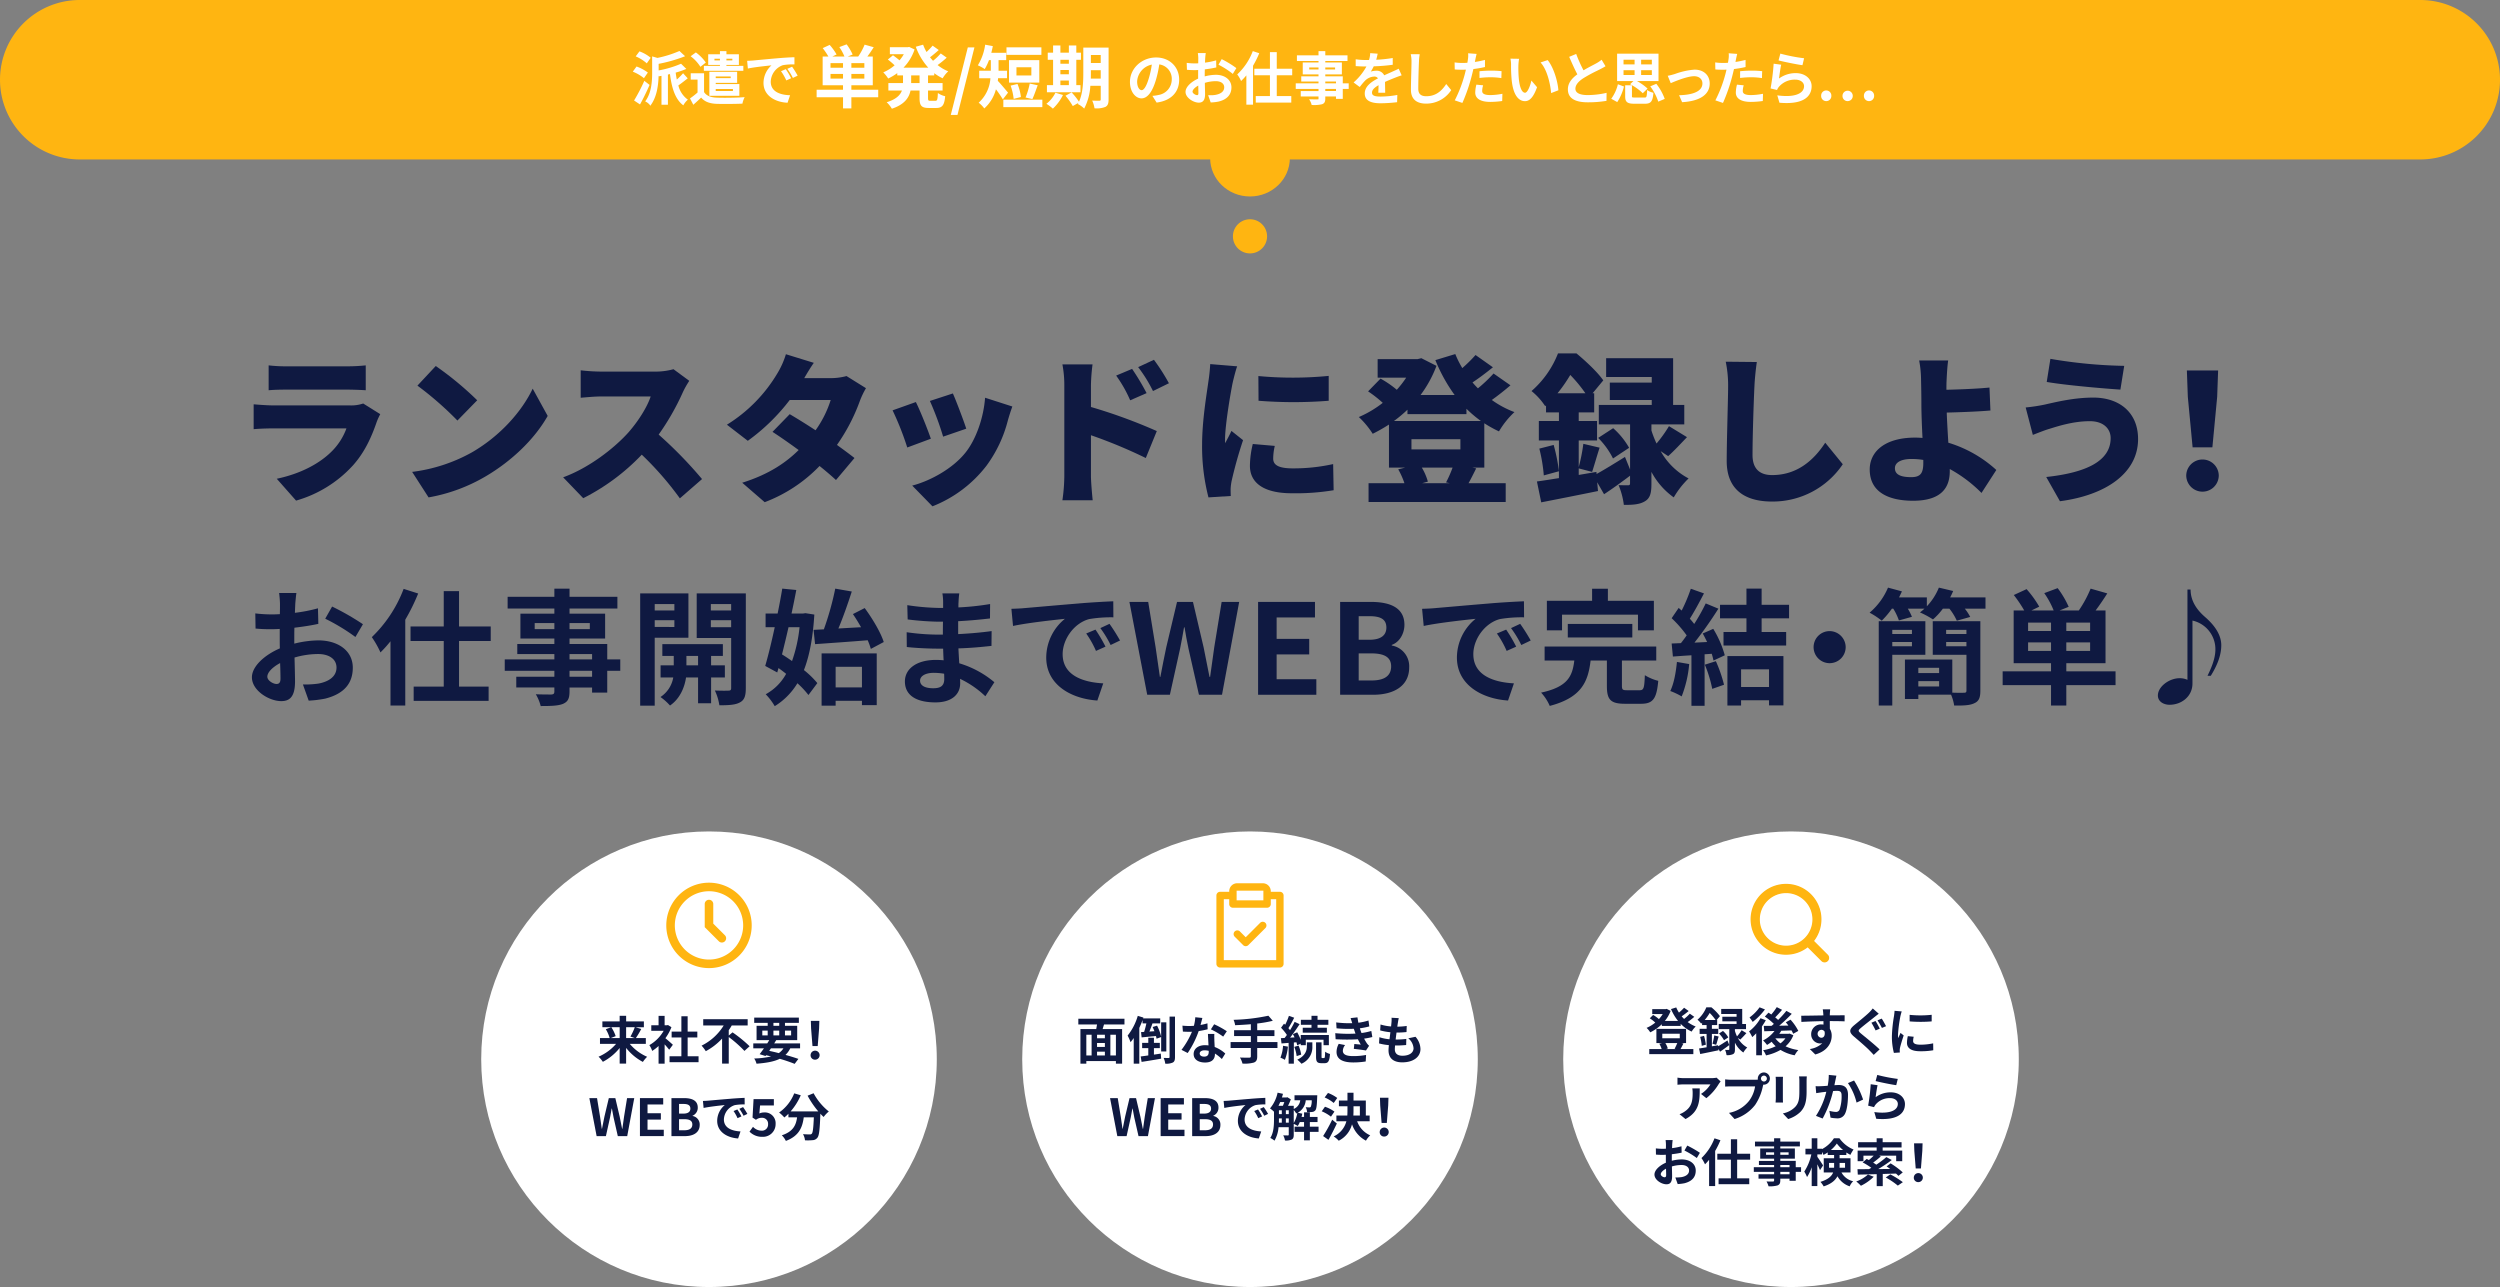 <svg xmlns="http://www.w3.org/2000/svg" width="878" height="452" viewBox="0 0 878 452">
  <rect x="0" y="0" width="878" height="452" fill="#808080" stroke="none"/>
  <g id="グループ_1557" data-name="グループ 1557" transform="translate(-281 -54.587)">
    <g id="グループ_275" data-name="グループ 275">
      <path id="長方形_215" data-name="長方形 215" d="M309,54.587h822a28,28,0,0,1,28,28h0a28,28,0,0,1-28,28H309a28,28,0,0,1-28-28h0A28,28,0,0,1,309,54.587Z" fill="#ffb511"/>
      <ellipse id="楕円形_8" data-name="楕円形 8" cx="14" cy="13.5" rx="14" ry="13.5" transform="translate(706 96.587)" fill="#ffb511"/>
      <circle id="楕円形_9" data-name="楕円形 9" cx="6" cy="6" r="6" transform="translate(714 131.587)" fill="#ffb511"/>
    </g>
    <g id="グループ_1277" data-name="グループ 1277">
      <g id="のお仕事をしたいと思ったら_" data-name="のお仕事をしたいと思ったら " style="isolation: isolate">
        <g id="グループ_1270" data-name="グループ 1270">
          <g id="グループ_1269" data-name="グループ 1269" style="isolation: isolate">
            <g id="グループ_1255" data-name="グループ 1255">
              <path id="パス_1691" data-name="パス 1691" d="M685.723,88.254l.406-.036a12.11,12.11,0,0,0,1.744-.275,5.54,5.54,0,0,0,4.65-5.437,5.082,5.082,0,0,0-4.382-5.3,38.894,38.894,0,0,1-1.17,5.413c-1.254,4.263-3.011,6.518-5.08,6.518-1.992,0-4.051-2.166-4.051-5.791,0-4.727,4.124-8.573,9.192-8.573,4.689,0,8.091,3.278,8.091,7.792,0,4.393-2.827,7.319-7.756,8.029l-.16.023Zm-.207-10.981a6.442,6.442,0,0,0-5.156,5.873c0,2.282.952,3.11,1.591,3.11.473,0,1.429-.546,2.521-4.2A31.126,31.126,0,0,0,685.516,77.273Z" fill="#fff"/>
            </g>
            <g id="グループ_1256" data-name="グループ 1256">
              <path id="パス_1692" data-name="パス 1692" d="M702.011,90.637c-1.836,0-4.651-1.69-4.651-3.771,0-1.86,2.2-3.665,4.421-4.664V81.125c0-.617,0-1.281.014-1.951-.4.027-.75.041-1.065.041-1.089,0-1.886-.03-2.663-.1l-.22-.02-.076-2.432.29.035a20.087,20.087,0,0,0,2.629.158q.525,0,1.131-.042c0-.457.02-1.749.02-1.749a12.953,12.953,0,0,0-.116-1.539l-.05-.291h2.79l-.046.289c-.06.376-.118,1.048-.158,1.522,0,0-.044,1.138-.064,1.537a24.432,24.432,0,0,0,3.606-.717l.312-.091.051,2.491-.2.045c-1.091.244-2.476.474-3.831.638-.018.726-.034,1.446-.034,2.1v.371a15.638,15.638,0,0,1,3.911-.561c3.22,0,5.47,1.814,5.47,4.411,0,2.557-1.56,4.281-4.513,4.984a15.725,15.725,0,0,1-2.584.307l-.188.009-.9-2.558.363.009c.209.005.422.009.636.009A8.176,8.176,0,0,0,708,87.883c1.1-.211,2.943-.831,2.943-2.637,0-1.307-1.158-2.15-2.951-2.15a13.214,13.214,0,0,0-3.848.593c.01.78.029,1.557.045,2.238.018.716.033,1.324.033,1.719C704.222,89.687,703.52,90.637,702.011,90.637Zm-.183-6c-1.2.665-2.008,1.512-2.008,2.132S700.866,88,701.451,88c.117,0,.43,0,.43-.671,0-.344-.012-.837-.026-1.423C701.847,85.515,701.836,85.087,701.828,84.635Zm11.9-4.285a28.553,28.553,0,0,0-4.569-2.924l-.23-.121,1.128-1.951.21.106a35.662,35.662,0,0,1,4.763,2.907l.177.138-1.256,2.05Z" fill="#fff"/>
            </g>
            <g id="グループ_1257" data-name="グループ 1257">
              <path id="パス_1693" data-name="パス 1693" d="M718.721,91.357v-10.3a20,20,0,0,1-1.6,1.732l-.261.253-.142-.334a11.216,11.216,0,0,0-1.069-1.805l-.143-.184.174-.156a21.5,21.5,0,0,0,5.215-7.807l.086-.219,2.263.738-.1.25a33.026,33.026,0,0,1-2.081,4.153V91.357Zm3.3-.74v-2.3H727v-7.3h-5.481v-2.3H727V72.894h2.4v5.821h5.422v2.3H729.4v7.3h5.1v2.3Z" fill="#fff"/>
            </g>
            <g id="グループ_1258" data-name="グループ 1258">
              <path id="パス_1694" data-name="パス 1694" d="M741.654,91.457l-.046-.191A5.5,5.5,0,0,0,741,89.843l-.262-.4.481.018c.638.023,1.31.033,1.823.033.361,0,.643,0,.773-.012.246-.014.246-.022.246-.211v-.81H737.82v-1.9h6.242v-.741h-8V83.855h8v-.639H738V81.4h6.062v-.681h-5.541V76.534h5.541v-.52H736.48v-2h7.582v-1.46h2.38v1.46h7.8v2h-7.8v.52h5.822v4.181h-5.822V81.4h6.141v2.459h2.081v1.961h-2.081v3.5H750.2v-.859h-3.761v.79c0,1.1-.3,1.627-1.1,1.934a11.889,11.889,0,0,1-3.489.276Zm8.549-4.9v-.741h-3.761v.741Zm0-2.7v-.639h-3.761v.639Zm-.32-4.88v-.7h-3.441v.7Zm-5.821,0v-.7H740.8v.7Z" fill="#fff"/>
            </g>
            <g id="グループ_1259" data-name="グループ 1259">
              <path id="パス_1695" data-name="パス 1695" d="M765.853,90.857c-3.736,0-5.552-1.122-5.552-3.43,0-2.526,2.311-4.107,4.643-5.314a1.458,1.458,0,0,0-1.312-.637,4.822,4.822,0,0,0-3.148,1.37,21.384,21.384,0,0,0-1.771,2.083l-.15.191-.221-.114-1.96-1.458.218-.2a20.467,20.467,0,0,0,4.287-5.408h-.176c-.8,0-2.2-.039-3.358-.122l-.233-.016v-2.4l.287.044a25.786,25.786,0,0,0,3.405.217h.011c.318,0,.649,0,.982-.012a9.574,9.574,0,0,0,.4-2.152l.015-.255,2.621.2-.061.28c-.095.448-.234,1.1-.446,1.844a45.684,45.684,0,0,0,5.5-.562l.293-.052v2.375l-.215.031a60.8,60.8,0,0,1-6.456.517,17.454,17.454,0,0,1-1.018,1.841,6.821,6.821,0,0,1,1.879-.295,2.92,2.92,0,0,1,2.814,1.612c.567-.262,1.088-.492,1.577-.708s.944-.415,1.383-.621c.682-.3,1.258-.559,1.9-.877l.234-.116,1.041,2.335-.269.083c-.585.183-1.458.509-2.022.734-1.032.406-2.255.9-3.561,1.489l.064,3.791h-2.421l.015-.265c.034-.6.053-1.511.071-2.374-1.6.929-2.292,1.721-2.292,2.608,0,1.014.832,1.391,3.07,1.391a33.772,33.772,0,0,0,5.517-.517l.3-.054-.076,2.543-.212.026A51.243,51.243,0,0,1,765.853,90.857Z" fill="#fff"/>
            </g>
            <g id="グループ_1260" data-name="グループ 1260">
              <path id="パス_1696" data-name="パス 1696" d="M781.853,90.978c-3.488,0-5.332-1.685-5.332-4.872,0-1.562.061-3.845.116-5.86.044-1.673.085-3.2.085-4.062a11.28,11.28,0,0,0-.215-2.269l-.066-.305,3.164.026-.046.288a17.677,17.677,0,0,0-.217,2.266c-.1,2.17-.24,6.832-.24,9.6,0,1.743.913,2.591,2.791,2.591,2.821,0,4.992-1.274,6.834-4.011l.187-.279,1.753,2.147-.107.155A10.4,10.4,0,0,1,781.853,90.978Z" fill="#fff"/>
            </g>
            <g id="グループ_1261" data-name="グループ 1261">
              <path id="パス_1697" data-name="パス 1697" d="M791.9,89.825l.153-.263a45.723,45.723,0,0,0,3.376-8.9c.133-.516.266-1.062.4-1.613-.474.016-.9.028-1.3.028-1.008,0-1.726-.024-2.4-.081l-.225-.018-.051-2.474.287.035a18.748,18.748,0,0,0,2.41.158c.624,0,1.224-.021,1.787-.063l.054-.314c.066-.381.124-.714.151-.979a8.044,8.044,0,0,0,.079-1.752l-.026-.294,2.988.224-.068.286c-.12.5-.3,1.312-.379,1.711-.043.245-.1.525-.162.83a32.836,32.836,0,0,0,3.235-.641l.312-.081v2.5l-.192.046a35.366,35.366,0,0,1-3.874.664c-.19.813-.4,1.669-.6,2.457a60.526,60.526,0,0,1-3.177,9.245l-.1.2Zm12.472.552c-3.4,0-5.27-1.169-5.27-3.291a12.069,12.069,0,0,1,.345-2.554l.048-.217,2.372.23-.073.283a7.13,7.13,0,0,0-.252,1.678c0,.684.324,1.471,2.851,1.471a22.376,22.376,0,0,0,3.955-.4l.3-.056-.075,2.543-.212.028A31,31,0,0,1,804.373,90.377Zm3.627-8.4a24.672,24.672,0,0,0-3.367-.259,32.992,32.992,0,0,0-3.753.219l-.277.031V79.6l.226-.022c1.24-.115,2.612-.181,3.764-.181a33.644,33.644,0,0,1,3.527.161l.231.024-.076,2.431Z" fill="#fff"/>
            </g>
            <g id="グループ_1262" data-name="グループ 1262">
              <path id="パス_1698" data-name="パス 1698" d="M816.571,90.117c-1.46,0-4.008-.962-4.67-7.406a51.016,51.016,0,0,1-.22-5.387,9.845,9.845,0,0,0-.155-1.825l-.068-.31,3.049.05-.05.287a16.348,16.348,0,0,0-.2,2.119,44.431,44.431,0,0,0,.139,4.478c.306,3.2,1.112,5.033,2.211,5.033.668,0,1.532-1.567,2.1-3.812l.119-.47,1.988,2.341-.05.137C819.554,88.647,818.259,90.117,816.571,90.117Zm9.154-3.166c-.313-3.164-1.4-7.72-3.444-10.145l-.237-.283,2.5-.832.109.138c1.955,2.465,3.383,7.161,3.634,10.276l.015.187-2.541.987Z" fill="#fff"/>
            </g>
            <g id="グループ_1263" data-name="グループ 1263">
              <path id="パス_1699" data-name="パス 1699" d="M838.593,90.517c-4.614,0-6.952-1.532-6.952-4.551,0-1.948,1.058-3.629,3.326-5.277-.857-1.591-1.761-3.62-2.765-5.905l-.1-.233,2.457-1.018.09.243a46.1,46.1,0,0,0,2.483,5.5c1.127-.669,2.319-1.3,3.29-1.809.5-.262.935-.493,1.272-.682a10.882,10.882,0,0,0,1.563-1.033l.224-.185,1.378,2.281-.211.13c-.492.3-1.044.6-1.741.95-.289.149-.647.327-1.048.527a50.718,50.718,0,0,0-4.807,2.619c-1.862,1.228-2.768,2.429-2.768,3.672,0,1.941,2.652,2.231,4.232,2.231a29.863,29.863,0,0,0,6.4-.712l.315-.081L845.2,90l-.2.036A38.376,38.376,0,0,1,838.593,90.517Z" fill="#fff"/>
            </g>
            <g id="グループ_1264" data-name="グループ 1264">
              <path id="パス_1700" data-name="パス 1700" d="M854.952,91.018c-2.445,0-3.19-.606-3.19-2.591V84.536h2.38v3.891c0,.331,0,.41.99.41h3.4c.651,0,.806,0,.93-2.2l.026-.466.373.279a5.313,5.313,0,0,0,1.61.658l.209.05-.019.214c-.248,2.865-.891,3.65-2.989,3.65Zm-8.1-1.756.184-.232a14.082,14.082,0,0,0,2.1-4.591l.072-.263,2.135.8-.066.223a17.911,17.911,0,0,1-2.178,5.058l-.13.179Zm16.443.754a18.566,18.566,0,0,0-2.544-4.844l-.182-.255,2.128-.9.117.157a19.091,19.091,0,0,1,2.76,4.936l.066.216-2.268.959Zm-5.544-2.859a17.844,17.844,0,0,0-3.956-2.831l-.3-.163,1.164-1.107h-5.732V73.434h14.543v9.622h-7.578a17.9,17.9,0,0,1,3.542,2.471l.183.18-1.687,1.637Zm3.373-6.221v-1.7h-3.761v1.7Zm-6.06,0v-1.7h-3.881v1.7Zm6.06-3.722v-1.66h-3.761v1.66Zm-6.06,0v-1.66h-3.881v1.66Z" fill="#fff"/>
            </g>
            <g id="グループ_1265" data-name="グループ 1265">
              <path id="パス_1701" data-name="パス 1701" d="M870.7,88.028l.368-.011c2.92-.092,7.82-.751,7.82-4.131,0-1.514-1.17-2.531-2.911-2.531-1.619,0-4.379.81-7.984,2.341l-.234.1-1.052-2.6.306-.051c.554-.1,1.3-.3,1.952-.494l.421-.136a25.174,25.174,0,0,1,6.751-1.474c3.177,0,5.311,1.957,5.311,4.87,0,3.844-3.38,6.17-9.516,6.552l-.176.011Z" fill="#fff"/>
            </g>
            <g id="グループ_1266" data-name="グループ 1266">
              <path id="パス_1702" data-name="パス 1702" d="M883.422,89.825l.152-.263a45.72,45.72,0,0,0,3.376-8.9c.133-.516.267-1.062.4-1.613-.474.016-.9.028-1.3.028-1.008,0-1.727-.024-2.4-.081l-.224-.018-.051-2.474.286.035a18.747,18.747,0,0,0,2.41.158c.624,0,1.225-.021,1.787-.063l.054-.314c.067-.381.124-.714.151-.979a8.05,8.05,0,0,0,.08-1.752l-.027-.294,2.988.224-.068.286c-.119.5-.3,1.312-.379,1.711-.043.245-.1.525-.162.83a32.777,32.777,0,0,0,3.235-.641l.313-.081v2.5l-.192.046a35.451,35.451,0,0,1-3.874.664c-.191.813-.4,1.669-.6,2.457a60.315,60.315,0,0,1-3.177,9.245l-.1.2Zm12.472.552c-3.4,0-5.271-1.169-5.271-3.291a12.007,12.007,0,0,1,.346-2.554l.048-.217,2.372.23-.074.283a7.13,7.13,0,0,0-.252,1.678c0,.684.325,1.471,2.851,1.471a22.359,22.359,0,0,0,3.955-.4l.3-.056-.075,2.543-.212.028A31.01,31.01,0,0,1,895.894,90.377Zm3.627-8.4a24.686,24.686,0,0,0-3.368-.259,33,33,0,0,0-3.753.219l-.277.031V79.6l.227-.022c1.24-.115,2.612-.181,3.763-.181a33.677,33.677,0,0,1,3.528.161l.23.024-.075,2.431Z" fill="#fff"/>
            </g>
            <g id="グループ_1267" data-name="グループ 1267">
              <path id="パス_1703" data-name="パス 1703" d="M908.44,90.779c-.73,0-1.514-.034-2.33-.1l-.171-.015-.753-2.591.377.048a22.815,22.815,0,0,0,2.831.192c3.876,0,6.19-1.295,6.19-3.464,0-1.327-1.283-2.29-3.051-2.29A7.293,7.293,0,0,0,905.824,85a3.86,3.86,0,0,0-.645,1.008l-.087.183-2.276-.544.051-.238a74.634,74.634,0,0,0,1.015-8.185l.017-.268,2.657.352-.06.266c-.207.931-.453,2.723-.633,4.031-.027.2-.052.387-.077.563a9.842,9.842,0,0,1,5.907-1.9c3.217,0,5.551,1.939,5.551,4.611C917.244,87.087,916.1,90.779,908.44,90.779ZM913.8,77.452c-1.923-.255-6.352-1.176-7.932-1.586l-.243-.063.632-2.4.249.078a58.469,58.469,0,0,0,7.812,1.53l.284.029-.578,2.437Z" fill="#fff"/>
            </g>
            <g id="グループ_1268" data-name="グループ 1268">
              <path id="パス_1704" data-name="パス 1704" d="M937.4,90.1a1.781,1.781,0,0,1-1.792-1.85,1.794,1.794,0,1,1,3.582,0A1.781,1.781,0,0,1,937.4,90.1Zm-7.523,0a1.781,1.781,0,0,1-1.79-1.85,1.8,1.8,0,1,1,3.6,0A1.791,1.791,0,0,1,929.873,90.1Zm-7.5,0a1.781,1.781,0,0,1-1.79-1.85,1.793,1.793,0,1,1,3.58,0A1.78,1.78,0,0,1,922.372,90.1Z" fill="#fff"/>
            </g>
          </g>
        </g>
      </g>
      <g id="派遣で" style="isolation: isolate">
        <g id="グループ_1275" data-name="グループ 1275">
          <g id="グループ_1274" data-name="グループ 1274" style="isolation: isolate">
            <g id="グループ_1271" data-name="グループ 1271">
              <path id="パス_1705" data-name="パス 1705" d="M509.2,91.429a4.414,4.414,0,0,0-1.342-1.1l-.268-.128.172-.242c2.015-2.842,2.274-6.739,2.274-9.818V74.392l1.859.534a38.72,38.72,0,0,0,7.566-2.368l.152-.074,1.99,1.839-.358.151a51.508,51.508,0,0,1-8.929,2.535v2.312a36.279,36.279,0,0,0,7.7-2.28l.16-.079,1.851,1.824-.341.148a27.559,27.559,0,0,1-3.387,1.155c.1.8.228,1.6.4,2.434a20.971,20.971,0,0,0,2.015-2l.183-.215,1.635,1.79-.693.54c-.89.694-1.808,1.411-2.6,1.952a8.708,8.708,0,0,0,3.088,4.811l.269.185-.249.212a7.069,7.069,0,0,0-1.224,1.532l-.143.256-.23-.182c-3-2.37-3.968-6.973-4.458-10.806-.24.06-.477.119-.718.172V91.377h-2.261V81.224l-.942.171s-.062-.28-.068-.3c-.1,4.557-.989,7.946-2.7,10.341l-.207.29Zm-5.516-1.547.127-.206a61.58,61.58,0,0,0,3.346-6.413l.131-.29,1.845,1.434-.077.178c-.943,2.17-2.121,4.579-3.152,6.443l-.131.238Zm3.255-8.01a14.68,14.68,0,0,0-3.411-2l-.291-.122,1.318-1.81.177.067a15.692,15.692,0,0,1,3.609,1.92l.183.145-1.374,1.985Zm.992-5.229a14.238,14.238,0,0,0-3.391-2.132l-.281-.13,1.32-1.76.178.07a13.57,13.57,0,0,1,3.6,2.049l.162.148-1.375,1.96Z" fill="#fff"/>
            </g>
            <g id="グループ_1272" data-name="グループ 1272">
              <path id="パス_1706" data-name="パス 1706" d="M523.326,89.147l.18-.126a27.031,27.031,0,0,0,2.474-1.946v-4.54h-2.4v-2.22h4.682v6.6c.783,1.24,2.23,1.883,4.42,1.962.735.032,1.719.048,2.8.048h0c2.413,0,5.008-.073,6.614-.188l.427-.031-.184.388a8.815,8.815,0,0,0-.561,1.7l-.037.193-.2.009c-1.43.063-3.684.1-5.741.1-1.182,0-2.293-.013-3.14-.042-2.541-.1-4.225-.784-5.415-2.2-.833.806-1.657,1.567-2.514,2.318l-.239.21Zm6.795-.911V79.795h9.762v3.9h-7.522v.421h8.3v4.12Zm8.281-1.679v-.721h-6.041v.721Zm-.779-4.522v-.6h-5.262v.6Zm-9.423-2.58v-1.74h5.642v-.32h-4.121V73.634h4.121v-1.08h2.28v1.08H540.5v3.761h-4.381v.32h5.941v1.74Zm10-3.661v-.58h-2.081v.58Zm-4.361,0v-.58h-1.921v.58Zm-7.01,2.013a13.961,13.961,0,0,0-3.02-3.269l-.251-.205,1.833-1.343.149.116a15.135,15.135,0,0,1,3.221,3.267l.116.19-1.905,1.5Z" fill="#fff"/>
            </g>
            <g id="グループ_1273" data-name="グループ 1273">
              <path id="パス_1707" data-name="パス 1707" d="M557.4,90.657c-4.111-.21-8.258-2.44-8.258-6.951a8.362,8.362,0,0,1,2.8-6.165c-3.8.39-6.563.757-8.016,1.067l-.277.06-.25-2.728.267-.006c.712-.019,1.418-.056,1.843-.1,1.492-.143,5.04-.481,8.705-.8,2.078-.176,4.1-.3,5.536-.342l.257-.007v2.528h-.25a18.826,18.826,0,0,0-3.841.272,6.394,6.394,0,0,0-4.231,5.78c0,3.9,4.048,4.649,6.462,4.751l.332.014-.886,2.636Zm-.354-8.045a18.685,18.685,0,0,0-1.578-2.764l-.175-.25,1.67-.725.116.17a28.018,28.018,0,0,1,1.657,2.791l.117.232-1.7.769Zm2.3-.874a18.423,18.423,0,0,0-1.659-2.724l-.186-.25,1.674-.752.118.169a29.66,29.66,0,0,1,1.718,2.748l.12.23-1.675.8Z" fill="#fff"/>
            </g>
          </g>
        </g>
      </g>
      <g id="単発_短期" data-name="単発 短期" style="isolation: isolate">
        <g id="グループ_1276" data-name="グループ 1276" style="isolation: isolate">
          <path id="パス_1708" data-name="パス 1708" d="M589.43,88.738H580v3.913h-2.928V88.738H567.8V86.1h9.264V84.538h-7.152v-10.1h2.016a24.353,24.353,0,0,0-1.993-2.953l2.449-1.127a20.187,20.187,0,0,1,2.425,3.36l-1.489.72h4.248a16.151,16.151,0,0,0-1.8-3.313l2.569-.96a18.28,18.28,0,0,1,2.111,3.576l-1.727.7H582.4a22.025,22.025,0,0,0,2.257-4.177l3.192.912c-.72,1.152-1.512,2.305-2.232,3.265h1.9v10.1H580V86.1h9.434ZM577.068,76.762h-4.392V78.37h4.392Zm0,5.425V80.554h-4.392v1.633Zm7.489-5.425H580V78.37h4.561Zm0,3.792H580v1.633h4.561Z" fill="#fff"/>
          <path id="パス_1709" data-name="パス 1709" d="M606.925,81.058v2.713h5.112v2.616h-5.112v2.592c0,.864.1,1.008.767,1.008h1.849c.624,0,.744-.48.84-2.736a7.124,7.124,0,0,0,2.568,1.128c-.288,3.168-1.032,4.128-3.144,4.128h-2.617c-2.591,0-3.24-.84-3.24-3.5V86.387H600.78c-.528,2.52-2.112,4.9-6.552,6.384a10.884,10.884,0,0,0-1.825-2.28c3.313-1.009,4.753-2.5,5.353-4.1H593V83.771h5.136V81.058h-2.016v-.792a19.66,19.66,0,0,1-3.192,1.9A12.372,12.372,0,0,0,591.2,80a14.838,14.838,0,0,0,3.985-2.472,25.752,25.752,0,0,0-2.376-2.041l1.8-1.487c.721.5,1.633,1.2,2.3,1.775a13.382,13.382,0,0,0,1.512-2.16h-4.9V71.169H599.8l.5-.1,1.9.888a16.7,16.7,0,0,1-3.888,6.385H607A21.98,21.98,0,0,1,602.628,71l2.568-.72a16.82,16.82,0,0,0,1.2,2.569,22.921,22.921,0,0,0,2.137-2.233l2.16,1.536c-.984.888-2.089,1.825-3.072,2.544.336.433.7.841,1.056,1.248a20.144,20.144,0,0,0,2.712-2.591l2.089,1.488a32.359,32.359,0,0,1-3.193,2.592,14.66,14.66,0,0,0,3.744,2.208,10.232,10.232,0,0,0-1.967,2.448,16.7,16.7,0,0,1-2.953-1.8v.768Zm-2.977,0H601v2.713h2.952Z" fill="#fff"/>
          <path id="パス_1710" data-name="パス 1710" d="M620.892,71.241h2.328l-5.952,23.714h-2.353Z" fill="#fff"/>
          <path id="パス_1711" data-name="パス 1711" d="M633.2,89.482a39.525,39.525,0,0,0-2.425-3.528,13.636,13.636,0,0,1-4.1,6.721,9.82,9.82,0,0,0-1.968-2.016,12.711,12.711,0,0,0,4.128-8.593H624.9v-2.64h4.08v-3.72h-.648a19.369,19.369,0,0,1-1.488,3.144,14.689,14.689,0,0,0-2.424-1.32,18.85,18.85,0,0,0,2.568-7.249l2.689.5c-.145.792-.337,1.584-.529,2.353h5.233v2.568h-2.689v3.72h2.977v2.64h-3.145c-.023.312-.047.6-.1.913.96.983,3.072,3.528,3.6,4.152Zm13.873.1v2.64H633.372v-2.64Zm-.336-15.722H634.476v-2.64h12.265ZM646,83.6H635.364v-7.9H646Zm-9,5.711a19.557,19.557,0,0,0-1.08-4.656l2.424-.576a16.873,16.873,0,0,1,1.2,4.585ZM643.213,78.2H637.98v2.9h5.233Zm-2.041,10.633a26.374,26.374,0,0,0,1.465-4.9l2.807.6c-.647,1.753-1.3,3.673-1.872,4.849Z" fill="#fff"/>
          <path id="パス_1712" data-name="パス 1712" d="M654.323,87.946a16.874,16.874,0,0,1-3.552,4.8,16.113,16.113,0,0,0-2.28-1.7,11.108,11.108,0,0,0,3.168-3.889Zm6.145-.96H648.683v-2.5h2.16v-8.9h-1.872v-2.5h1.872V70.545h2.568V73.09h2.977V70.545H659V73.09h1.632v2.5H659v8.9h1.464Zm-7.057-11.4v1.392h2.977V75.586Zm0,5.088h2.977V79.162h-2.977Zm0,3.816h2.977V82.858h-2.977Zm16.922,5.017c0,1.416-.265,2.16-1.1,2.616a8.251,8.251,0,0,1-3.84.5,10.344,10.344,0,0,0-.817-2.712c1.032.072,2.185.048,2.521.048.359,0,.479-.12.479-.5V84.73h-3.648a19.682,19.682,0,0,1-2.16,7.993,8.224,8.224,0,0,0-2.256-1.608c.072-.144.168-.264.24-.408l-1.992,1.128a23.878,23.878,0,0,0-2.568-3.624l2.16-1.177a26.056,26.056,0,0,1,2.591,3.265c1.393-3,1.513-7.057,1.513-10.177V71.313h8.881Zm-2.761-7.32V79.234h-3.456v.888c0,.624,0,1.32-.024,2.065ZM664.116,73.9v2.809h3.456V73.9Z" fill="#fff"/>
        </g>
      </g>
    </g>
    <g id="ランスタッドに登録しよう_" data-name="ランスタッドに登録しよう " style="isolation: isolate">
      <g id="グループ_1278" data-name="グループ 1278" style="isolation: isolate">
        <path id="パス_1713" data-name="パス 1713" d="M413.314,202.731c-1.848,5.376-4.2,10.64-8.344,15.288A42.886,42.886,0,0,1,384.979,230.4l-6.777-7.672c8.736-1.848,15.233-5.544,19.264-9.576a21.988,21.988,0,0,0,5.208-8.12h-25.48c-1.4,0-4.591.056-7.112.28v-8.736c2.576.224,5.208.392,7.112.392h26.657a13.04,13.04,0,0,0,4.7-.672l5.992,3.752A21.749,21.749,0,0,0,413.314,202.731Zm-31.7-19.488h21.224a62.859,62.859,0,0,0,6.608-.336v8.737c-1.568-.113-4.592-.225-6.72-.225H381.618c-1.9,0-4.592.056-6.271.225v-8.737A53.658,53.658,0,0,0,381.618,183.243Z" fill="#0f1941"/>
        <path id="パス_1714" data-name="パス 1714" d="M446.69,213.483c10.081-5.824,17.64-14.5,21.392-22.4l5.265,9.576c-4.481,7.952-12.433,15.736-21.784,21.224a59.744,59.744,0,0,1-20.048,7.391l-5.769-8.959A57.621,57.621,0,0,0,446.69,213.483Zm1.9-18.312-6.945,7.112A116.534,116.534,0,0,0,427.6,190.02l6.439-6.889A113.064,113.064,0,0,1,448.6,195.171Z" fill="#0f1941"/>
        <path id="パス_1715" data-name="パス 1715" d="M520.779,192.427a86.727,86.727,0,0,1-8.456,14.784,149.088,149.088,0,0,1,15.232,15.624l-7.784,6.776a111.174,111.174,0,0,0-13.383-15.344,75.055,75.055,0,0,1-20.553,15.288l-7.056-7.336c9.073-3.3,17.92-10.192,22.9-15.736,3.639-4.144,6.664-9.072,7.839-12.656H492.107c-2.52,0-5.6.336-7.168.448v-9.631a66.714,66.714,0,0,0,7.168.447h18.705a23.69,23.69,0,0,0,6.719-.84l5.544,4.088A31.49,31.49,0,0,0,520.779,192.427Z" fill="#0f1941"/>
        <path id="パス_1716" data-name="パス 1716" d="M563.452,187.387h9.3a21.1,21.1,0,0,0,5.544-.728l6.832,4.256a29.334,29.334,0,0,0-2.184,4.592,65.631,65.631,0,0,1-8.008,15.344c2.408,1.736,4.592,3.36,6.16,4.592l-6.5,7.728c-1.456-1.344-3.472-3.08-5.768-4.928a52.537,52.537,0,0,1-19.264,12.712l-7.9-6.832c9.632-3.024,15.512-7.224,19.824-11.48-3.36-2.464-6.664-4.76-9.183-6.384l6.047-6.216c2.576,1.512,5.824,3.528,9.072,5.656a37.6,37.6,0,0,0,5.32-10.64H558.356A69.89,69.89,0,0,1,543.628,209.4l-7.336-5.656a53.028,53.028,0,0,0,17.752-18.088,29.208,29.208,0,0,0,2.968-6.664l9.8,3.024C565.58,183.747,564.292,185.931,563.452,187.387Z" fill="#0f1941"/>
        <path id="パス_1717" data-name="パス 1717" d="M607.917,208.667l-8.288,3.08a102.088,102.088,0,0,0-5.152-13.048l8.175-2.912C604.221,198.923,606.8,205.419,607.917,208.667Zm27.048-6.44a45.943,45.943,0,0,1-7.5,15.9,44.38,44.38,0,0,1-18.984,14.28l-7.113-7.28c5.937-1.512,14.113-5.768,18.76-11.648,3.7-4.648,6.328-12.264,6.832-19.208l9.576,3.08C635.748,199.539,635.356,200.883,634.965,202.227Zm-14.616,2.912-8.12,2.8A105.354,105.354,0,0,0,607.58,195.4l8.065-2.633C616.765,195.228,619.509,202.507,620.349,205.139Z" fill="#0f1941"/>
        <path id="パス_1718" data-name="パス 1718" d="M654.789,189.851a39.121,39.121,0,0,0-.672-7.28H664.7a66.579,66.579,0,0,0-.56,7.28v7.672a185.2,185.2,0,0,1,23.128,8.456l-3.864,9.464a174.65,174.65,0,0,0-19.264-8.008v14.392c0,1.512.336,5.936.616,8.456h-10.64a62.873,62.873,0,0,0,.672-8.456Zm28.9,2.8-5.768,2.52a45.7,45.7,0,0,0-4.928-8.68l5.6-2.352A85.4,85.4,0,0,1,683.685,192.651Zm7.839-3.472-5.6,2.744a49.252,49.252,0,0,0-5.208-8.4l5.544-2.576A69.894,69.894,0,0,1,691.524,189.179Z" fill="#0f1941"/>
        <path id="パス_1719" data-name="パス 1719" d="M713.926,188.955c-.616,2.912-2.689,14.784-2.689,19.992a10.169,10.169,0,0,0,.057,1.288c.783-1.568,1.455-2.688,2.184-4.312l4.087,3.248a148.765,148.765,0,0,0-4.032,14.392,19.4,19.4,0,0,0-.336,2.688c0,.616,0,1.624.057,2.52l-7.841.5a71.481,71.481,0,0,1-2.239-18.423c0-8.568,1.624-17.92,2.183-22.064a62.557,62.557,0,0,0,.672-6.328l9.464.784C714.989,184.531,714.149,187.947,713.926,188.955Zm14.223,26.712c0,2.464,2.352,3.416,6.945,3.416a64.376,64.376,0,0,0,14.111-1.512l.168,9.184a81.008,81.008,0,0,1-14.727,1.064c-9.8,0-14.672-3.64-14.672-9.632a33.284,33.284,0,0,1,1.007-7.672l7.728.672A19.553,19.553,0,0,0,728.149,215.667ZM747.638,186.6v8.735a157.375,157.375,0,0,1-24.641,0l-.056-8.68A129.715,129.715,0,0,0,747.638,186.6Z" fill="#0f1941"/>
        <path id="パス_1720" data-name="パス 1720" d="M802.293,218.8h-4.256l1.4.28c-1.008,2.016-1.9,3.808-2.689,5.208H809.8V230.9H761.638v-6.607h12.6a27.028,27.028,0,0,0-2.183-4.872l2.464-.616h-5.712v-15.12a57.6,57.6,0,0,1-5.712,3.248,30.261,30.261,0,0,0-4.872-5.88,37.728,37.728,0,0,0,8.4-4.984,40.932,40.932,0,0,0-5.151-4.032l4.368-4.48a34.372,34.372,0,0,1,5.712,3.92,33.616,33.616,0,0,0,3.3-4.256H764.829v-6.5h14l1.345-.336,5.319,2.688a41.209,41.209,0,0,1-5.6,10.248h11.983A57.5,57.5,0,0,1,785.1,181.06l7-2.129a33.62,33.62,0,0,0,2.463,4.928,51.9,51.9,0,0,0,4.649-4.591l6.1,4.311c-2.351,1.9-4.872,3.808-7.168,5.32.617.728,1.233,1.4,1.905,2.072a49.71,49.71,0,0,0,5.487-5.208l5.937,4.144c-2.073,1.792-4.424,3.64-6.552,5.152a33.854,33.854,0,0,0,7.951,4.256,30.1,30.1,0,0,0-5.432,6.776,41.751,41.751,0,0,1-5.152-2.856ZM775.3,198.475a46.016,46.016,0,0,1-4.76,3.976h30.575a41.588,41.588,0,0,1-5.1-4.312v1.9H775.3Zm1.4,10.36v3.584h17.193v-3.584Zm12.153,15.176a40.512,40.512,0,0,0,2.295-5.208H780.342a20.167,20.167,0,0,1,2.128,4.927l-2.017.561H790.2Z" fill="#0f1941"/>
        <path id="パス_1721" data-name="パス 1721" d="M864.229,213.035a24.109,24.109,0,0,0,9.8,9.576,30.868,30.868,0,0,0-5.208,6.663,25.89,25.89,0,0,1-7.84-8.959v4.144c0,3.192-.391,5.1-2.351,6.216-1.9,1.12-4.257,1.232-7.336,1.232a26.661,26.661,0,0,0-1.849-6.944c1.233.056,2.8.056,3.3.056.561,0,.729-.168.729-.728v-2.632c-2.968,2.24-6.216,4.592-9.128,6.5l-2.409-4.2.281,3.08c-6.832,1.4-14.224,2.856-19.937,3.976l-1.512-7.336c2.185-.28,4.873-.728,7.729-1.176V209.283h-7.057v-6.832H828.5v-3.024h-4.536v-2.464l-.28.28a23.024,23.024,0,0,0-4.817-5.32,33.924,33.924,0,0,0,9.3-13.216h6.495c3.248,2.689,7.393,6.552,9.408,9.464l-3.752,4.536h.561v6.72h-5.433v3.024h6.441v6.832h-6.441v9.352a60.3,60.3,0,0,0,1.624-8.176l5.712,1.344c-1.008,3.08-1.9,6.328-2.632,8.512l-4.7-1.232v2.3l6.216-1.064.057.728c2.744-1.512,6.384-3.752,9.968-5.992l1.792,4.424V203.627H842.5v-6.832h18.592v-1.736H846.365v-6.1h14.729v-1.96H845.077v-6.608H868.6v16.408h3.92v6.832H860.981v2.128a37.11,37.11,0,0,0,1.792,4.592,45.87,45.87,0,0,0,4.369-6.1l6.328,3.864c-2.353,2.464-4.7,4.984-6.609,6.664Zm-37.576-2.184a64.15,64.15,0,0,1,1.849,9.24l-5.32,1.456a55.856,55.856,0,0,0-1.569-9.408ZM837.8,192.707a50.792,50.792,0,0,0-5.32-6.44,51.944,51.944,0,0,1-4.48,6.44Zm9.687,22.9a27.373,27.373,0,0,0-5.208-7.224l5.264-3.416a26.808,26.808,0,0,1,5.6,6.888Z" fill="#0f1941"/>
        <path id="パス_1722" data-name="パス 1722" d="M897.158,190.243c-.279,5.88-.672,17.976-.672,24.136,0,5.376,3.08,7.056,6.888,7.056,8.681,0,14.561-5.1,18.648-11.368l6.161,7.56a29.649,29.649,0,0,1-24.865,13.1c-9.8,0-15.9-4.423-15.9-14.223,0-7.056.5-22.064.5-26.264a41.266,41.266,0,0,0-.841-8.624l10.92.112C897.606,184.363,897.271,187.779,897.158,190.243Z" fill="#0f1941"/>
        <path id="パス_1723" data-name="パス 1723" d="M964.639,188.283c-.056,1.064-.056,2.128-.056,3.192,4.424-.112,10.7-.336,15.12-.784l.336,8.064c-4.536.392-10.864.616-15.344.728.112,3.08.336,6.944.56,10.584a43.775,43.775,0,0,1,16.856,9.576l-5.208,8.064a47.978,47.978,0,0,0-11.144-8.4v.784c0,5.208-2.408,10.36-12.88,10.36-8.176,0-15.232-2.744-15.232-10.976,0-6.328,5.376-11.2,15.96-11.2.84,0,1.736.056,2.576.112-.224-4.312-.392-8.9-.392-11.648,0-3.472-.056-6.048-.112-8.456a38.409,38.409,0,0,0-.672-7.112H965.2C964.919,183.02,964.751,185.819,964.639,188.283Zm-12.432,33.88c3.3,0,4.256-1.4,4.256-5.04v-1.008a25.336,25.336,0,0,0-4.144-.336c-3.584,0-5.824,1.176-5.824,3.248C946.495,221.547,949.127,222.163,952.207,222.163Z" fill="#0f1941"/>
        <path id="パス_1724" data-name="パス 1724" d="M1014.926,202.507c-5.991,0-11.592,1.9-14.168,2.688-1.568.448-4.088,1.456-5.823,2.128l-2.521-9.632a61.432,61.432,0,0,0,6.664-1.008c4.2-.952,10.416-2.464,17.08-2.464,9.352,0,15.736,5.376,15.736,14.56,0,11.928-11.256,19.712-27.44,21.84l-4.816-8.513c14.056-1.511,22.624-5.6,22.624-13.663C1022.262,205.307,1019.91,202.507,1014.926,202.507Zm12.1-19.432-1.344,8.344c-6.72-.448-19.376-1.568-25.871-2.688l1.287-8.12A168.83,168.83,0,0,0,1027.022,183.075Z" fill="#0f1941"/>
        <path id="パス_1725" data-name="パス 1725" d="M1048.807,221.547a5.713,5.713,0,0,1,11.423,0,5.711,5.711,0,1,1-11.423,0Zm.559-27.552-.336-9.3h10.976l-.336,9.3-1.68,17.7h-6.944Z" fill="#0f1941"/>
      </g>
    </g>
    <g id="お仕事開始までWEBで完結_簡単_" data-name="お仕事開始までWEBで完結 簡単 " style="isolation: isolate">
      <g id="グループ_1279" data-name="グループ 1279" style="isolation: isolate">
        <path id="パス_1726" data-name="パス 1726" d="M384.7,266.683c-.044.967-.088,2.024-.132,3.124a53.854,53.854,0,0,0,8.1-1.584l.133,5.457c-2.509.571-5.545,1.011-8.406,1.364-.043,1.319-.043,2.684-.043,3.96v1.628a36.467,36.467,0,0,1,8.449-1.144c6.777,0,12.1,3.521,12.1,9.593,0,5.193-2.728,9.109-9.725,10.87a40.154,40.154,0,0,1-5.765.7l-2.024-5.676a33.778,33.778,0,0,0,5.413-.309c3.564-.659,6.381-2.42,6.381-5.633,0-2.992-2.641-4.752-6.469-4.752a29.661,29.661,0,0,0-8.273,1.232c.087,3.476.175,6.909.175,8.4,0,5.457-1.935,6.909-4.841,6.909-4.268,0-10.3-3.7-10.3-8.361,0-3.828,4.4-7.833,9.814-10.165-.045-1.057-.045-2.113-.045-3.125v-3.7c-.836.044-1.628.088-2.332.088a54.23,54.23,0,0,1-6.16-.219l-.088-5.326a48.632,48.632,0,0,0,6.072.353c.792,0,1.672-.044,2.553-.088.043-1.54.043-2.816.043-3.564a35.4,35.4,0,0,0-.308-3.873H385.1C384.965,263.646,384.789,265.538,384.7,266.683Zm-6.6,28.12c.792,0,1.408-.353,1.408-1.849,0-1.1-.044-3.124-.132-5.5-2.685,1.452-4.488,3.257-4.488,4.8C374.889,293.614,376.956,294.8,378.1,294.8Zm30.364-20.991-2.641,4.488a70.023,70.023,0,0,0-10.605-6.425l2.42-4.269A91.838,91.838,0,0,1,408.465,273.812Z" fill="#0f1941"/>
        <path id="パス_1727" data-name="パス 1727" d="M427.865,263.03a71.291,71.291,0,0,1-4.533,9.2v30.143h-5.193V279.8a44.352,44.352,0,0,1-3.52,3.917,33.166,33.166,0,0,0-3.037-5.369A46.132,46.132,0,0,0,422.76,261.4Zm14.346,16.678v16.019H452.6v5.016H426.28v-5.016h10.562V279.708H425.18v-5.1h11.662V262.193h5.369V274.6h11.133v5.1Z" fill="#0f1941"/>
        <path id="パス_1728" data-name="パス 1728" d="M498.84,290.182h-4.576v7.657h-5.325v-1.8h-7.921V297.4c0,2.6-.616,3.654-2.332,4.4-1.672.66-4.049.748-7.79.748a16.087,16.087,0,0,0-1.716-4.137c2.113.088,4.709.088,5.413.088.837-.044,1.1-.309,1.1-1.1v-1.364H462.314V292.25h13.379v-2.068H458.267v-4.005h17.426v-1.892H462.668v-3.52h13.025v-1.937H463.768v-8.713h11.925v-1.8H459.279v-4.137h16.414v-2.861h5.325v2.861h16.81v4.137h-16.81v1.8h12.5v8.713h-12.5v1.937h13.246v5.412h4.576Zm-23.147-14.655v-2.112h-6.909v2.112Zm5.325-2.112v2.112h7.128v-2.112Zm0,12.762h7.921v-1.892h-7.921Zm7.921,4.005h-7.921v2.068h7.921Z" fill="#0f1941"/>
        <path id="パス_1729" data-name="パス 1729" d="M510.936,278.564v23.851H505.83v-39.43h16.943v15.579Zm0-11.837v2.244h6.908v-2.244Zm6.908,8.052V272.4h-6.908v2.376Zm12.894,17.735v9.065h-4.576v-9.065h-4.224c-.441,3.037-1.893,7.3-5.633,9.857a19.778,19.778,0,0,0-3.346-2.992,10.311,10.311,0,0,0,4.489-6.865H513v-4.269h4.621v-3.3h-4.006v-4.136h21.256v4.136h-4.137v3.3h4.841v4.269Zm-4.576-4.269v-3.3h-4.094v3.3Zm16.766,8.054c0,2.684-.485,4.137-2.069,4.972-1.584.88-3.872,1.012-7.216,1.012a18.607,18.607,0,0,0-1.584-5.192c1.98.088,4.136.088,4.8.044.7,0,.924-.264.924-.88v-17.6h-12.1V262.985h17.25ZM530.65,266.727v2.244h7.129v-2.244Zm7.129,8.14V272.4H530.65v2.464Z" fill="#0f1941"/>
        <path id="パス_1730" data-name="パス 1730" d="M566.993,270.423c-.483,8.009-1.673,14.39-3.653,19.495a31.319,31.319,0,0,1,4.709,4.576l-3.124,4.181a32.134,32.134,0,0,0-3.872-4.137,24.049,24.049,0,0,1-7.966,8.054,21.688,21.688,0,0,0-3.169-4.181,18.122,18.122,0,0,0,7.174-7.173c-.881-.7-1.8-1.408-2.685-2.024l-.44,1.54-4.225-2.288c1.057-3.61,2.244-8.493,3.345-13.6h-3.212v-4.8H554.1c.615-3.037,1.187-6.029,1.628-8.758l4.928.485c-.484,2.6-1.056,5.412-1.672,8.273h4l.881-.133Zm-9.065,4.444c-.748,3.3-1.54,6.558-2.288,9.55,1.143.7,2.332,1.5,3.52,2.332a51.049,51.049,0,0,0,2.641-11.882Zm12.41.748a102.164,102.164,0,0,0,4-14.3l5.808,1.012c-1.408,4.358-3.08,9.154-4.708,12.983,2.552-.132,5.238-.309,7.966-.441-.925-1.628-1.892-3.212-2.861-4.62l4.137-2.112c2.728,3.7,5.632,8.581,6.689,11.926l-4.533,2.419a23.529,23.529,0,0,0-1.1-3.036c-6.556.529-13.467,1.012-18.482,1.365l-.529-5.017Zm-.793,8.449h19.363v18.175h-5.193V300.7h-9.24v1.716h-4.93Zm4.93,4.709v7.217h9.24v-7.217Z" fill="#0f1941"/>
        <path id="パス_1731" data-name="パス 1731" d="M617.639,266.11c-.045.44-.045,1.1-.045,1.8a92.241,92.241,0,0,0,11.134-1.187l-.044,5.06c-2.905.352-6.909.748-11.178.968v4.533c4.445-.221,8.185-.572,11.75-1.057l-.044,5.194c-3.96.439-7.394.748-11.618.88.088,1.672.176,3.476.308,5.236a34.464,34.464,0,0,1,12.323,6.646l-3.169,4.928a33.725,33.725,0,0,0-8.89-6.117c.045.616.045,1.145.045,1.628,0,3.741-2.861,6.645-8.67,6.645-7.041,0-10.738-2.684-10.738-7.349,0-4.444,4.093-7.568,10.87-7.568.925,0,1.848.043,2.728.131-.088-1.364-.131-2.772-.176-4.092h-2.287c-2.553,0-7.571-.22-10.475-.573l-.043-5.192a77.749,77.749,0,0,0,10.605.836h2.112c0-1.452,0-3.036.045-4.532h-1.629a101.21,101.21,0,0,1-10.782-.793l-.131-5.017a82.172,82.172,0,0,0,10.87.969h1.715v-2.069a17.715,17.715,0,0,0-.264-3.037H617.9A29.533,29.533,0,0,0,617.639,266.11Zm-8.89,30.189c2.332,0,3.872-.66,3.872-3.213,0-.483,0-1.1-.043-1.892a24.463,24.463,0,0,0-3.609-.308c-3.125,0-4.84,1.232-4.84,2.728C604.129,295.286,605.713,296.3,608.749,296.3Z" fill="#0f1941"/>
        <path id="パス_1732" data-name="パス 1732" d="M640.516,268.179c3.7-.309,10.957-.969,19.01-1.629,4.533-.4,9.329-.659,12.454-.792l.043,5.633a45.717,45.717,0,0,0-8.492.616c-5.325,1.408-9.33,7.085-9.33,12.322,0,7.261,6.778,9.858,14.258,10.253l-2.068,6.029c-9.241-.616-17.954-5.545-17.954-15.094a17.607,17.607,0,0,1,6.557-13.6c-4.137.44-13.114,1.408-18.219,2.509l-.572-6.03C637.963,268.354,639.68,268.267,640.516,268.179Zm28.736,13.509-3.345,1.5a34,34,0,0,0-3.432-6.118l3.255-1.363A54.406,54.406,0,0,1,669.252,281.688Zm5.1-2.156-3.3,1.584a38.876,38.876,0,0,0-3.61-5.94l3.213-1.5A65.666,65.666,0,0,1,674.356,279.532Z" fill="#0f1941"/>
        <path id="パス_1733" data-name="パス 1733" d="M677.65,265.979h6.6l2.6,15.929c.484,3.433,1.012,6.865,1.5,10.386h.176c.66-3.521,1.364-7,2.068-10.386l3.784-15.929h5.59l3.74,15.929c.7,3.345,1.363,6.865,2.068,10.386h.22c.484-3.521.968-7,1.452-10.386l2.6-15.929H716.2l-6.029,32.608h-8.1l-3.652-16.107c-.527-2.551-1.012-5.06-1.408-7.569h-.176c-.44,2.509-.881,5.018-1.408,7.569l-3.565,16.107H683.9Z" fill="#0f1941"/>
        <path id="パス_1734" data-name="パス 1734" d="M722.84,265.979h19.978v5.456H729.353v7.525h11.441v5.457H729.353v8.713H743.3v5.457H722.84Z" fill="#0f1941"/>
        <path id="パス_1735" data-name="パス 1735" d="M751.658,265.979H762.44c6.689,0,11.794,1.979,11.794,8.052,0,2.992-1.671,6.073-4.445,7.041v.22a7.4,7.4,0,0,1,6.117,7.7c0,6.558-5.457,9.594-12.63,9.594H751.658Zm10.3,13.29c4.136,0,5.939-1.673,5.939-4.27,0-2.86-1.935-4-5.851-4h-3.873v8.274Zm.748,14.3c4.443,0,6.864-1.584,6.864-4.972,0-3.169-2.376-4.534-6.864-4.534h-4.533v9.506Z" fill="#0f1941"/>
        <path id="パス_1736" data-name="パス 1736" d="M784.748,268.179c3.7-.309,10.957-.969,19.01-1.629,4.533-.4,9.33-.659,12.454-.792l.044,5.633a45.728,45.728,0,0,0-8.493.616c-5.325,1.408-9.329,7.085-9.329,12.322,0,7.261,6.777,9.858,14.257,10.253l-2.068,6.029c-9.241-.616-17.955-5.545-17.955-15.094a17.6,17.6,0,0,1,6.558-13.6c-4.137.44-13.115,1.408-18.219,2.509l-.571-6.03C782.2,268.354,783.912,268.267,784.748,268.179Zm28.736,13.509-3.345,1.5a34,34,0,0,0-3.432-6.118l3.256-1.363A54.885,54.885,0,0,1,813.484,281.688Zm5.1-2.156-3.3,1.584a38.71,38.71,0,0,0-3.608-5.94l3.213-1.5A65.894,65.894,0,0,1,818.588,279.532Z" fill="#0f1941"/>
        <path id="パス_1737" data-name="パス 1737" d="M856.824,297c1.452,0,1.672-.7,1.848-5.281a16.645,16.645,0,0,0,4.709,1.98c-.572,6.381-1.893,8.053-6.072,8.053h-5.633c-5.106,0-6.338-1.5-6.338-6.248v-8.934h-5.721c-.88,7.57-3.3,13.026-14.346,15.931a16.3,16.3,0,0,0-3.037-4.665c9.418-2.025,11-5.809,11.662-11.266H823.467v-4.928h39.21v4.928H850.619v8.846c0,1.408.264,1.584,1.848,1.584Zm-27.24-21.035H824.26V265.582h15.886v-4.225h5.544v4.225h16.151v10.386h-5.589v-5.5H829.584Zm2.024,2.508v-4.752h22.663v4.752Z" fill="#0f1941"/>
        <path id="パス_1738" data-name="パス 1738" d="M874.244,287.806a40.654,40.654,0,0,1-2.64,11.353,25.862,25.862,0,0,0-4-1.892c1.275-2.6,1.98-6.513,2.332-10.209Zm8.449-12.367a35.916,35.916,0,0,1,4.049,9.286l-3.961,1.848a23.927,23.927,0,0,0-.615-2.376l-2.51.176V302.46h-4.62V284.725c-2.376.131-4.577.308-6.513.44l-.439-4.577,3.256-.132c.66-.836,1.364-1.76,2.024-2.728a41.457,41.457,0,0,0-5.28-6.029l2.464-3.608q.528.461,1.056.924a58.127,58.127,0,0,0,3.212-7.658l4.622,1.628c-1.585,3.037-3.389,6.426-4.973,8.89.571.616,1.1,1.276,1.539,1.849a68.655,68.655,0,0,0,4.049-7.218l4.445,1.848a141.366,141.366,0,0,1-8.406,11.926l4.445-.219c-.484-1.013-1.012-2.069-1.54-2.994Zm.924,11.354a50.331,50.331,0,0,1,2.862,8.273l-4.137,1.453a44.8,44.8,0,0,0-2.6-8.494Zm16.063-15.05v4.8H908.3v4.752h-22V276.54h8.053v-4.8H885.07V266.99h9.285v-5.677h5.325v5.677h9.637v4.753Zm-12.014,13.246h19.671v17.338h-5.061v-1.8h-9.813v1.848h-4.8Zm4.8,4.664v6.2h9.813v-6.2Z" fill="#0f1941"/>
        <path id="パス_1739" data-name="パス 1739" d="M929.2,281.864a5.633,5.633,0,1,1-5.633-5.633A5.673,5.673,0,0,1,929.2,281.864Z" fill="#0f1941"/>
        <path id="パス_1740" data-name="パス 1740" d="M978.309,264.394v3.96h-7.261a16.858,16.858,0,0,1,1.891,2.9l-4.708,1.32a19.992,19.992,0,0,0-2.6-4.225h-2.288a24.487,24.487,0,0,1-3.477,3.785,30.582,30.582,0,0,0-4.577-2.464q.792-.6,1.584-1.321h-5.852a19.511,19.511,0,0,1,1.452,2.861l-4.577,1.276a20.472,20.472,0,0,0-1.98-4.137h-.484a29.4,29.4,0,0,1-3.565,4.225,27.563,27.563,0,0,0-4.267-2.816,23.393,23.393,0,0,0,6.468-8.8l4.885,1.319c-.309.7-.66,1.408-1.013,2.113h9.77v3.125a20.926,20.926,0,0,0,4.224-6.557l5.017,1.187q-.464,1.122-1.057,2.245Zm-32.741,20.155v17.822h-4.753V272.755h16.371v11.794Zm0-8.757v1.452h6.909v-1.452Zm6.909,5.765v-1.5h-6.909v1.5ZM976.5,297.135c0,2.42-.483,3.7-2.068,4.4-1.54.792-3.873.88-7.129.836a15.4,15.4,0,0,0-1.1-3.828H954.721v1.54h-4.708V286.221h16.633v11.618c1.761.088,3.522.044,4.094.044.66,0,.879-.176.879-.792V284.549H959.782V272.755H976.5Zm-21.783-8.009v1.848h7.3v-1.848Zm7.3,6.557V293.79h-7.3v1.893Zm2.464-19.891v1.452h7.129v-1.452Zm7.129,5.765v-1.5H964.49v1.5Z" fill="#0f1941"/>
        <path id="パス_1741" data-name="パス 1741" d="M1023.98,295.2h-17.293v7.173h-5.369V295.2H984.331v-4.841h16.987V287.5H988.2V268.971h3.7a45.043,45.043,0,0,0-3.652-5.413l4.488-2.069a37.2,37.2,0,0,1,4.446,6.161l-2.729,1.321h7.789a29.615,29.615,0,0,0-3.3-6.074l4.709-1.759a33.554,33.554,0,0,1,3.872,6.556l-3.168,1.277h6.733a40.42,40.42,0,0,0,4.137-7.658l5.852,1.672c-1.32,2.113-2.771,4.225-4.092,5.986h3.477V287.5h-13.774v2.86h17.293Zm-22.662-21.959h-8.053v2.949h8.053Zm0,9.946v-2.993h-8.053v2.993Zm13.73-9.946h-8.361v2.949h8.361Zm0,6.953h-8.361v2.993h8.361Z" fill="#0f1941"/>
        <path id="パス_1742" data-name="パス 1742" d="M1055.439,271.3c2.684,2.333,5.676,5.764,5.676,9.9,0,3.7-1.584,7.35-3.695,10.738h-1.145c.969-2.024,2.773-5.721,2.773-9.242a10.294,10.294,0,0,0-8.054-10.165v22.091c0,4.577-3.872,7.481-8.053,7.481-2.024,0-4.092-1.1-4.092-3.256,0-3.124,4.005-6.073,7.613-6.073a6.447,6.447,0,0,1,2.772.573V261.622h1.1C1050.334,265.847,1052.755,268.971,1055.439,271.3Z" fill="#0f1941"/>
      </g>
    </g>
    <g id="グループ_277" data-name="グループ 277">
      <circle id="楕円形_22" data-name="楕円形 22" cx="80" cy="80" r="80" transform="translate(450 346.587)" fill="#fff"/>
      <g id="来社不要_WEBで5分" data-name="来社不要 WEBで5分" style="isolation: isolate">
        <g id="グループ_1280" data-name="グループ 1280" style="isolation: isolate">
          <path id="パス_1743" data-name="パス 1743" d="M502.176,421.2a16.682,16.682,0,0,0,6.1,4.537,10.134,10.134,0,0,0-1.494,1.8,18.211,18.211,0,0,1-5.888-4.934v5.529h-2.268v-5.492a18.688,18.688,0,0,1-5.906,4.861,10.157,10.157,0,0,0-1.512-1.8,16.989,16.989,0,0,0,6.157-4.5h-5.653V419.15h3.4a12.556,12.556,0,0,0-1.35-3.1l1.854-.7h-3.06V413.3h6.067v-1.963H500.9V413.3h6.23v2.053h-2.988l2.07.612a32.865,32.865,0,0,1-1.891,3.186h3.494V421.2Zm-6.482-5.851a12.886,12.886,0,0,1,1.531,3.132l-1.711.666h3.115v-3.8Zm5.2,0v3.8h3.026l-1.513-.521a20.238,20.238,0,0,0,1.53-3.277Z" fill="#0f1941"/>
          <path id="パス_1744" data-name="パス 1744" d="M516.017,423.256c-.378-.5-.991-1.225-1.6-1.891v6.788H512.29v-6.212a14.963,14.963,0,0,1-2.233,1.729,8.58,8.58,0,0,0-1.008-2.034,13.461,13.461,0,0,0,5.023-5.024h-4.34v-1.945h2.558v-3.313h2.124v3.313h.811l.378-.09,1.206.775a17.479,17.479,0,0,1-2.124,3.853c.864.7,2.25,1.944,2.628,2.305Zm10.317,2.287v2.088H516.143v-2.088H520.3v-6.591h-3.421v-2.07H520.3V411.5h2.2v5.384h3.4v2.07h-3.4v6.591Z" fill="#0f1941"/>
          <path id="パス_1745" data-name="パス 1745" d="M538.266,417.152a46.791,46.791,0,0,1,6,4.879l-1.819,1.639a42.056,42.056,0,0,0-5.509-4.879v9.326h-2.341v-8.786a21.532,21.532,0,0,1-5.726,4.429,12.984,12.984,0,0,0-1.476-1.945,18.878,18.878,0,0,0,7.76-7.076h-7.184v-2.2h15.61v2.2h-5.6a18.151,18.151,0,0,1-1.044,1.657v1.873Z" fill="#0f1941"/>
          <path id="パス_1746" data-name="パス 1746" d="M558.534,422.77a7.9,7.9,0,0,1-1.674,2.3c1.746.487,3.313.973,4.537,1.4l-1.314,1.747c-1.368-.559-3.187-1.189-5.222-1.784-2.016.992-4.681,1.459-8.173,1.729a6.1,6.1,0,0,0-.811-1.836,28.435,28.435,0,0,0,5.924-.721c-.576-.143-1.153-.288-1.747-.414l-.2.271-2.071-.649c.45-.576.973-1.278,1.513-2.052h-3.745v-1.729h4.9c.252-.395.487-.774.721-1.152h-4.466v-5.041h3.907v-1.027h-4.735v-1.854H561.56v1.854h-4.88v1.027h4.3v5.041h-7.364c-.234.378-.468.757-.72,1.152h9.092v1.729Zm-9.812-4.555h1.89V416.54h-1.89Zm2.43,5.437c1.117.234,2.251.5,3.349.792a5.794,5.794,0,0,0,1.639-1.674h-4.393Zm1.477-8.8h2.034v-1.027h-2.034Zm2.034,3.367V416.54h-2.034v1.675Zm2.017-1.675v1.675h2.161V416.54Z" fill="#0f1941"/>
          <path id="パス_1747" data-name="パス 1747" d="M565.679,425.164a1.585,1.585,0,1,1,1.585,1.585A1.536,1.536,0,0,1,565.679,425.164Zm.179-9.362-.089-2.683h2.989l-.09,2.683-.486,6.158h-1.837Z" fill="#0f1941"/>
        </g>
        <g id="グループ_1281" data-name="グループ 1281" style="isolation: isolate">
          <path id="パス_1748" data-name="パス 1748" d="M487.979,440.245h2.7l1.061,6.518c.2,1.4.415,2.808.612,4.249h.073c.27-1.441.558-2.863.846-4.249l1.548-6.518h2.287l1.531,6.518c.288,1.368.558,2.808.846,4.249h.09c.2-1.441.4-2.863.594-4.249l1.062-6.518h2.521l-2.467,13.342h-3.312L496.479,447c-.217-1.045-.416-2.07-.577-3.1h-.072c-.181,1.027-.36,2.052-.576,3.1l-1.459,6.59h-3.259Z" fill="#0f1941"/>
          <path id="パス_1749" data-name="パス 1749" d="M505.746,440.245h8.174v2.233h-5.51v3.079h4.682v2.232H508.41v3.565h5.708v2.233h-8.372Z" fill="#0f1941"/>
          <path id="パス_1750" data-name="パス 1750" d="M516.815,440.245h4.412c2.737,0,4.825.811,4.825,3.3a3.022,3.022,0,0,1-1.819,2.881v.09a3.029,3.029,0,0,1,2.5,3.151c0,2.683-2.232,3.925-5.167,3.925h-4.754Zm4.213,5.438c1.694,0,2.431-.685,2.431-1.746,0-1.171-.792-1.639-2.395-1.639H519.48v3.385Zm.307,5.851c1.818,0,2.809-.648,2.809-2.034,0-1.3-.973-1.854-2.809-1.854H519.48v3.888Z" fill="#0f1941"/>
          <path id="パス_1751" data-name="パス 1751" d="M529.632,441.146c1.513-.126,4.483-.4,7.778-.667,1.855-.162,3.818-.27,5.1-.324l.018,2.3a18.71,18.71,0,0,0-3.475.252,5.471,5.471,0,0,0-3.818,5.041c0,2.971,2.774,4.033,5.834,4.2l-.845,2.467c-3.782-.252-7.347-2.269-7.347-6.176a7.2,7.2,0,0,1,2.683-5.563c-1.693.179-5.366.576-7.454,1.026l-.235-2.467C528.588,441.217,529.29,441.182,529.632,441.146Zm11.758,5.527-1.369.612a13.933,13.933,0,0,0-1.4-2.5l1.332-.558A22.37,22.37,0,0,1,541.39,446.673Zm2.089-.882-1.351.647a15.8,15.8,0,0,0-1.477-2.43l1.315-.612A26.946,26.946,0,0,1,543.479,445.791Z" fill="#0f1941"/>
          <path id="パス_1752" data-name="パス 1752" d="M544.229,452.021l1.225-1.693a4.142,4.142,0,0,0,2.935,1.351,2.152,2.152,0,0,0,2.358-2.27,2.08,2.08,0,0,0-2.25-2.25,3.19,3.19,0,0,0-2,.7l-1.206-.774.36-6.482h7.13v2.214h-4.844l-.251,2.827a3.727,3.727,0,0,1,1.6-.36,3.777,3.777,0,0,1,4.106,4.033,4.433,4.433,0,0,1-4.665,4.52A6.075,6.075,0,0,1,544.229,452.021Z" fill="#0f1941"/>
          <path id="パス_1753" data-name="パス 1753" d="M566.732,438.534a20.741,20.741,0,0,0,5.348,6.41,10.289,10.289,0,0,0-1.818,1.927c-.378-.343-.756-.738-1.153-1.152v.126c-.2,5.437-.414,7.562-1.044,8.318a2.176,2.176,0,0,1-1.638.847,17.909,17.909,0,0,1-2.719.053,5.181,5.181,0,0,0-.7-2.161c.99.073,1.927.091,2.376.091a.835.835,0,0,0,.721-.253c.36-.378.558-1.98.719-5.743h-3.547c-.45,3.457-1.62,6.536-6.283,8.282a7.155,7.155,0,0,0-1.423-1.98c4.07-1.315,5.006-3.673,5.366-6.3h-3.043v-1.261a13.379,13.379,0,0,1-1.441,1.3,12.766,12.766,0,0,0-1.836-1.728,14.924,14.924,0,0,0,5.312-6.735l2.3.666a21.545,21.545,0,0,1-3.565,5.672h9.724a30.535,30.535,0,0,1-3.764-5.527Z" fill="#0f1941"/>
        </g>
      </g>
      <path id="clock" d="M530,391.587a12,12,0,1,0-12-12A12,12,0,0,0,530,391.587Zm0-27a15,15,0,1,1-15,15A15,15,0,0,1,530,364.587Zm1.5,14.379,4.06,4.06a1.5,1.5,0,0,1-2.084,2.158l-.037-.037-4.939-4.939v-8.121a1.5,1.5,0,0,1,3,0Z" fill="#ffb511"/>
    </g>
    <g id="グループ_276" data-name="グループ 276">
      <circle id="楕円形_23" data-name="楕円形 23" cx="80" cy="80" r="80" transform="translate(640 346.587)" fill="#fff"/>
      <g id="面倒な書類も_WEBで解決_" data-name="面倒な書類も WEBで解決 " style="isolation: isolate">
        <g id="グループ_1282" data-name="グループ 1282" style="isolation: isolate">
          <path id="パス_1754" data-name="パス 1754" d="M668.729,414.379c-.162.559-.341,1.1-.486,1.621h6.843v12.153h-2.179v-.918H662.518v.918h-2.071V416h5.546c.108-.522.216-1.081.288-1.621h-6.572v-2.017h16.205v2.017Zm-6.211,10.893h1.854V417.98h-1.854Zm6.518-7.292h-2.755v1.243h2.755Zm0,2.917h-2.755v1.369h2.755Zm-2.755,4.375h2.755V423.94h-2.755Zm6.626-7.292h-1.945v7.292h1.945Z" fill="#0f1941"/>
          <path id="パス_1755" data-name="パス 1755" d="M688.8,423.851v-5.06l-1.621.594a7.85,7.85,0,0,0-.2-.937c-1.8.162-3.6.324-5.041.469l-.2-1.854,1.08-.073c.288-.883.576-1.98.793-2.989h-1.35v-1.17c-.325.918-.721,1.855-1.135,2.755v12.55h-1.963v-9a16.263,16.263,0,0,1-1.116,1.476,14.3,14.3,0,0,0-1.027-2.323,20.112,20.112,0,0,0,3.566-6.932l1.98.594-.107.307h6.014V414h-2.719c-.343.973-.721,2-1.081,2.863l1.764-.108c-.2-.5-.414-1.008-.629-1.477l1.548-.486a15.971,15.971,0,0,1,1.441,3.89v-5.06h1.818v10.228Zm-2.539,1.116c.792-.109,1.62-.235,2.412-.361l.127,1.783c-2.4.432-4.952.846-6.879,1.134l-.306-1.909c.756-.09,1.675-.216,2.665-.359V422.7H682.12v-1.855h2.161v-1.8h1.981v1.8h2.07V422.7h-2.07Zm7.4-13.343v14.189c0,1.044-.181,1.6-.757,1.926a5.477,5.477,0,0,1-2.664.414,7.107,7.107,0,0,0-.576-2.034c.756.036,1.512.036,1.764.036.234-.018.324-.091.324-.342V411.624Z" fill="#0f1941"/>
          <path id="パス_1756" data-name="パス 1756" d="M702.623,414.56a22.306,22.306,0,0,0,2.431-.577l.072,2.088a31.172,31.172,0,0,1-3.151.631,33.2,33.2,0,0,1-3.853,7.706l-2.179-1.116a28.394,28.394,0,0,0,3.673-6.355c-.324.017-.63.017-.936.017-.739,0-1.477-.017-2.25-.072l-.162-2.089a22.459,22.459,0,0,0,2.394.126c.54,0,1.08-.018,1.639-.071a15.1,15.1,0,0,0,.485-3.007l2.485.252C703.127,412.669,702.894,413.587,702.623,414.56ZM707.484,420c.019.523.073,1.387.109,2.286a11.772,11.772,0,0,1,3.726,2.305l-1.206,1.927a15.259,15.259,0,0,0-2.43-1.927v.181c0,1.673-.918,2.97-3.475,2.97-2.233,0-4-.99-4-2.97,0-1.765,1.477-3.116,3.979-3.116.433,0,.829.036,1.243.073-.072-1.332-.162-2.935-.2-4.034h2.251C707.431,418.448,707.467,419.2,707.484,420Zm-3.6,5.672c1.242,0,1.62-.685,1.62-1.675v-.36a6.467,6.467,0,0,0-1.458-.18c-1.045,0-1.711.468-1.711,1.1C702.335,425.219,702.894,425.669,703.884,425.669Zm2.376-9.579,1.152-1.782a30.867,30.867,0,0,1,4.447,2.448l-1.278,1.89A25.92,25.92,0,0,0,706.26,416.09Z" fill="#0f1941"/>
          <path id="パス_1757" data-name="パス 1757" d="M729.644,422.644h-7.112v2.935c0,1.278-.324,1.836-1.171,2.178a12.218,12.218,0,0,1-4,.36,8.306,8.306,0,0,0-.882-2.124c1.332.054,2.845.054,3.241.054.414-.019.576-.145.576-.5v-2.9h-7.111v-2.089H720.3v-2.107h-5.888V416.4H720.3v-2.107c-1.872.162-3.763.271-5.528.343a7.126,7.126,0,0,0-.54-1.891,66.974,66.974,0,0,0,12.226-1.44l1.549,1.782a42.437,42.437,0,0,1-5.474.954V416.4h6.05v2.052h-6.05v2.107h7.112Z" fill="#0f1941"/>
          <path id="パス_1758" data-name="パス 1758" d="M733.312,422.157a16.536,16.536,0,0,1-1.063,4.646,8.958,8.958,0,0,0-1.566-.756,13.158,13.158,0,0,0,.919-4.178ZM735.4,420.7v7.454h-1.837v-7.31l-2.5.2-.216-1.854,1.3-.073c.269-.323.54-.683.809-1.061a16.574,16.574,0,0,0-2.052-2.522l1.044-1.44c.126.126.27.252.414.379a22.156,22.156,0,0,0,1.3-3.116l1.856.649a40.92,40.92,0,0,1-2.035,3.673c.215.234.414.486.576.7a29.137,29.137,0,0,0,1.62-2.917l1.747.81c-.99,1.513-2.215,3.3-3.349,4.736l1.567-.09c-.181-.4-.379-.793-.576-1.152l1.511-.631a18.512,18.512,0,0,1,1.243,2.647v-1.692H747.7v3.564h-1.873v-1.908H739.6v1.908h-1.783v-.54l-1.243.576c-.053-.3-.162-.666-.269-1.062Zm1.657,1.1a13.159,13.159,0,0,1,.918,3.169l-1.584.521a14.358,14.358,0,0,0-.828-3.24Zm2.917-1.152H741.9v1.44a6.267,6.267,0,0,1-3.835,6.085,9.913,9.913,0,0,0-1.459-1.422c2.954-1.4,3.368-3.385,3.368-4.7Zm1.62-6.159h-3.727v-1.746h3.727v-1.4h2.125v1.4h3.8v1.746h-3.8v1.044H747v1.729h-8.48v-1.729h3.078Zm4.412,11.686c.252,0,.342-.288.378-2.233a4.822,4.822,0,0,0,1.71.792c-.18,2.576-.666,3.242-1.891,3.242h-1.152c-1.53,0-1.855-.577-1.855-2.36v-4.968h1.927v4.968c0,.487.036.559.271.559Z" fill="#0f1941"/>
          <path id="パス_1759" data-name="パス 1759" d="M757.056,417.584c-.09-.216-.162-.432-.235-.63-.143-.414-.252-.756-.359-1.062a42.269,42.269,0,0,1-6.068-.163l-.126-2.07a37.451,37.451,0,0,0,5.635.27c-.179-.576-.36-1.153-.576-1.783l2.413-.269q.135.97.323,1.89a20.671,20.671,0,0,0,3.548-.774l.288,2.07a26.08,26.08,0,0,1-3.313.666c.09.289.181.577.27.847.09.252.2.522.306.81a23.272,23.272,0,0,0,3.44-.72l.359,2.125a24.1,24.1,0,0,1-2.881.558,16.38,16.38,0,0,0,.937,1.6,5.483,5.483,0,0,0,.81.918l-1.1,1.657c-1.008-.2-2.954-.432-4.267-.576l.18-1.711c.755.073,1.728.162,2.268.216-.378-.63-.72-1.26-1.008-1.872a66.792,66.792,0,0,1-7.833-.019l-.126-2.124A46.17,46.17,0,0,0,757.056,417.584Zm-4.448,6.032c0,1.332,1.261,1.872,3.637,1.872a23.718,23.718,0,0,0,4.52-.4l-.126,2.286a27.664,27.664,0,0,1-4.375.343c-3.6,0-5.834-1.063-5.87-3.638a5.967,5.967,0,0,1,.774-2.9l2.232.431A3.39,3.39,0,0,0,752.608,423.616Z" fill="#0f1941"/>
          <path id="パス_1760" data-name="パス 1760" d="M771.941,413.767c-.053.306-.126.793-.2,1.386a25.219,25.219,0,0,0,3.3-.252l-.071,2.143a32.479,32.479,0,0,1-3.512.18c-.107.793-.216,1.638-.306,2.449h.126a31.213,31.213,0,0,0,3.62-.216l-.055,2.143c-1.008.089-2.052.162-3.187.162h-.719c-.037.54-.073.99-.073,1.314,0,1.494.918,2.286,2.683,2.286,2.52,0,3.889-1.152,3.889-2.629a4.91,4.91,0,0,0-1.855-3.492l2.539-.541a6.71,6.71,0,0,1,1.747,4.321c0,2.719-2.449,4.665-6.392,4.665-2.826,0-4.826-1.225-4.826-4.232,0-.433.054-1.08.126-1.818a20.061,20.061,0,0,1-3.457-.6l.126-2.179a16.5,16.5,0,0,0,3.547.721c.109-.811.217-1.656.307-2.467a21.132,21.132,0,0,1-3.583-.648l.126-2.071a16.937,16.937,0,0,0,3.709.684c.054-.558.107-1.044.143-1.458a9.559,9.559,0,0,0,.019-1.6l2.538.144C772.086,412.813,772.014,413.3,771.941,413.767Z" fill="#0f1941"/>
        </g>
        <g id="グループ_1283" data-name="グループ 1283" style="isolation: isolate">
          <path id="パス_1761" data-name="パス 1761" d="M670.851,440.245h2.7l1.061,6.518c.2,1.4.415,2.808.613,4.249h.072c.27-1.441.558-2.863.847-4.249l1.547-6.518h2.287l1.531,6.518c.288,1.368.558,2.808.846,4.249h.09c.2-1.441.4-2.863.594-4.249l1.063-6.518h2.52l-2.467,13.342h-3.312L679.35,447c-.217-1.045-.415-2.07-.577-3.1H678.7c-.18,1.027-.36,2.052-.576,3.1l-1.459,6.59h-3.259Z" fill="#0f1941"/>
          <path id="パス_1762" data-name="パス 1762" d="M688.617,440.245h8.174v2.233h-5.51v3.079h4.682v2.232h-4.682v3.565h5.708v2.233h-8.372Z" fill="#0f1941"/>
          <path id="パス_1763" data-name="パス 1763" d="M699.687,440.245H704.1c2.737,0,4.825.811,4.825,3.3a3.022,3.022,0,0,1-1.819,2.881v.09a3.029,3.029,0,0,1,2.5,3.151c0,2.683-2.232,3.925-5.167,3.925h-4.753Zm4.212,5.438c1.694,0,2.431-.685,2.431-1.746,0-1.171-.792-1.639-2.394-1.639h-1.584v3.385Zm.307,5.851c1.818,0,2.809-.648,2.809-2.034,0-1.3-.973-1.854-2.809-1.854h-1.854v3.888Z" fill="#0f1941"/>
          <path id="パス_1764" data-name="パス 1764" d="M712.5,441.146c1.513-.126,4.483-.4,7.778-.667,1.855-.162,3.818-.27,5.1-.324l.019,2.3a18.715,18.715,0,0,0-3.476.252,5.47,5.47,0,0,0-3.817,5.041c0,2.971,2.773,4.033,5.834,4.2l-.846,2.467c-3.781-.252-7.347-2.269-7.347-6.176a7.2,7.2,0,0,1,2.683-5.563c-1.693.179-5.365.576-7.454,1.026l-.235-2.467C711.459,441.217,712.161,441.182,712.5,441.146Zm11.758,5.527-1.368.612a13.992,13.992,0,0,0-1.405-2.5l1.332-.558A22.2,22.2,0,0,1,724.261,446.673Zm2.089-.882-1.351.647a15.808,15.808,0,0,0-1.477-2.43l1.315-.612A26.946,26.946,0,0,1,726.35,445.791Z" fill="#0f1941"/>
          <path id="パス_1765" data-name="パス 1765" d="M744.08,452.11h-3.061v2.971h-2.035V452.11h-3.331v-1.836h3.331v-1.621H737.49a7.72,7.72,0,0,1-.72,1.387,10.075,10.075,0,0,0-1.405-.757v3.8c0,.846-.144,1.386-.684,1.692a5.061,5.061,0,0,1-2.4.361,5.725,5.725,0,0,0-.612-1.82c.721.037,1.423.037,1.639.037s.3-.072.3-.306v-2.593h-3.583a11.22,11.22,0,0,1-1.422,4.735,7.4,7.4,0,0,0-1.476-.954c1.206-1.854,1.3-4.537,1.3-6.554v-2.664a11.445,11.445,0,0,0-1.4-1.153,12.591,12.591,0,0,0,2.665-5.528l1.891.4c-.108.433-.234.865-.378,1.279h1.639l.269-.09,1.225.756a20.127,20.127,0,0,1-.99,2.268h2.016v1.1A3.771,3.771,0,0,0,737.651,441h-2.016v-1.746h7.995s-.019.45-.036.683c-.09,2.864-.252,4.106-.63,4.575a1.6,1.6,0,0,1-1.1.593,13.132,13.132,0,0,1-1.818.054,4.287,4.287,0,0,0-.486-1.728c.557.054,1.043.072,1.3.072a.534.534,0,0,0,.487-.2,5.653,5.653,0,0,0,.324-2.3h-2.089a5.482,5.482,0,0,1-2.826,4.375l1.6.324c-.072.379-.144.775-.252,1.153h.882v-1.621h2.035v1.621h2.7v1.8h-2.7v1.621h3.061Zm-13.469-10.478c-.2.449-.4.9-.611,1.313h1.548c.181-.4.342-.864.5-1.313Zm-.45,6.049c0,.379,0,.774-.017,1.188h1.026v-1.494h-1.009Zm0-1.819h1.009v-1.349h-1.009Zm2.432,0h1.025v-1.349h-1.025Zm1.025,3.007v-1.494h-1.025v1.494Zm1.747.109a9.888,9.888,0,0,0,1.242-3.511c-.126.054-.252.126-.378.179a5.1,5.1,0,0,0-.864-1.224Z" fill="#0f1941"/>
          <path id="パス_1766" data-name="パス 1766" d="M748.432,446.763a13.961,13.961,0,0,0-3.242-1.891l1.135-1.6a12.567,12.567,0,0,1,3.331,1.71Zm2.07,2.394c-.9,1.909-1.944,3.98-2.952,5.744l-1.873-1.332a54.447,54.447,0,0,0,3.187-5.744Zm-1.1-7.2a12.352,12.352,0,0,0-3.187-1.944l1.171-1.584a13.608,13.608,0,0,1,3.258,1.763Zm8.229,6.429a8.437,8.437,0,0,0,4.591,4.932,8.01,8.01,0,0,0-1.495,1.873,10.154,10.154,0,0,1-4.9-5.761,9.008,9.008,0,0,1-4.663,5.779,8.189,8.189,0,0,0-1.783-1.512,8.08,8.08,0,0,0,4.466-5.311H750.34v-2.017h3.836c.035-.6.053-1.188.053-1.783v-1.477h-3.006v-2.016h3.006v-2.737h2.125v2.737h4.322v5.276h1.349v2.017Zm-1.279-3.781c0,.593-.018,1.169-.054,1.764h2.287v-3.26h-2.233Z" fill="#0f1941"/>
          <path id="パス_1767" data-name="パス 1767" d="M765.551,452.164a1.584,1.584,0,1,1,1.584,1.585A1.536,1.536,0,0,1,765.551,452.164Zm.179-9.362-.089-2.683h2.989l-.09,2.683-.486,6.158h-1.837Z" fill="#0f1941"/>
        </g>
      </g>
      <path id="パス_1768" data-name="パス 1768" d="M709.5,394.387a1.3,1.3,0,0,1-1.3-1.3v-24a1.3,1.3,0,0,1,1.3-1.3h3.2v-.2a2.8,2.8,0,0,1,2.8-2.8h9a2.8,2.8,0,0,1,2.8,2.8v.2h3.2a1.3,1.3,0,0,1,1.3,1.3v24a1.3,1.3,0,0,1-1.3,1.3Zm1.3-2.6h18.4v-21.4h-1.9v1.7a1.3,1.3,0,0,1-1.3,1.3H714a1.3,1.3,0,0,1-1.3-1.3v-1.7h-1.9Zm4.5-21h9.4v-3.4h-9.4Zm3.2,16.1a1.289,1.289,0,0,1-.919-.381l-3-3a1.3,1.3,0,0,1,1.841-1.831l2.077,2.075,5.082-5.081a1.3,1.3,0,0,1,1.836,1.84l-6,6A1.292,1.292,0,0,1,718.5,386.886Z" fill="#ffb511"/>
    </g>
    <g id="グループ_278" data-name="グループ 278">
      <circle id="楕円形_24" data-name="楕円形 24" cx="80" cy="80" r="80" transform="translate(830 346.587)" fill="#fff"/>
      <g id="登録後すぐに_アプリからお仕事検索_" data-name="登録後すぐに アプリからお仕事検索 " style="isolation: isolate">
        <g id="グループ_1284" data-name="グループ 1284" style="isolation: isolate">
          <path id="パス_1769" data-name="パス 1769" d="M876.03,411.7a27.894,27.894,0,0,1-2.323,1.837,12.736,12.736,0,0,0,2.827,1.566,7.677,7.677,0,0,0-1.422,1.783,12.788,12.788,0,0,1-3.853-2.719v.738h-6.626V414.3a15.861,15.861,0,0,1-4.07,2.845,7.637,7.637,0,0,0-1.278-1.567,12.516,12.516,0,0,0,3.043-1.854,12.5,12.5,0,0,0-1.927-1.512l1.171-1.171a10.88,10.88,0,0,1,2.034,1.458,11.228,11.228,0,0,0,1.351-1.782h-3.691v-1.729h4.717l.36-.089,1.386.719a12.115,12.115,0,0,1-2.034,3.512h4.627a17.445,17.445,0,0,1-2.467-4.159l1.837-.576a11.743,11.743,0,0,0,.954,1.818,15.008,15.008,0,0,0,1.8-1.711l1.62,1.152c-.774.649-1.674,1.333-2.466,1.873.27.325.558.63.846.918a15.729,15.729,0,0,0,2.017-1.854Zm-3.8,9.363c-.378.739-.738,1.441-1.044,1.962h4.519v1.765H860.222v-1.765h4.357a8.635,8.635,0,0,0-.829-1.872l.937-.234h-1.962v-4.987h10.424v4.987h-1.621Zm-7.436-1.837h6.14v-1.6h-6.14Zm1.08,1.693a7.286,7.286,0,0,1,.864,1.909l-.684.2H869.6l-.487-.107a17.323,17.323,0,0,0,.937-2Z" fill="#0f1941"/>
          <path id="パス_1770" data-name="パス 1770" d="M884.415,422.038c.9-.521,2.089-1.278,3.259-2.053l.648,1.621c-1.062.811-2.215,1.639-3.241,2.341l-.594-1.026.054.521c-2.232.469-4.609.973-6.428,1.315l-.4-1.944c.757-.108,1.657-.252,2.647-.415v-4.7h-2.449v-1.8h2.449v-1.314h-1.585v-.81c-.107.108-.233.216-.341.324a5.866,5.866,0,0,0-1.279-1.386,11.493,11.493,0,0,0,3.115-4.358h1.764a17.91,17.91,0,0,1,3.008,3.1l-1.135,1.351h.162v1.782h-1.854V415.9h2.232v1.8h-2.232v4.358l2.16-.378Zm-4.951-3.654a20.552,20.552,0,0,1,.63,3.1l-1.441.4a16.455,16.455,0,0,0-.557-3.15ZM883.5,412.8a16.75,16.75,0,0,0-2.053-2.467A17.063,17.063,0,0,1,879.7,412.8Zm-1.08,8.354a22.371,22.371,0,0,0,.63-2.917l1.549.378c-.325,1.009-.613,2.161-.883,2.9Zm8.912-2.034a8.317,8.317,0,0,0,3.3,3.349,7.951,7.951,0,0,0-1.368,1.764,9.068,9.068,0,0,1-2.953-3.475v2.359c0,.9-.126,1.4-.684,1.693a4.751,4.751,0,0,1-2.268.341,7.353,7.353,0,0,0-.505-1.854c.505.036,1.045.017,1.224.017.2,0,.252-.053.252-.233v-7.059h-3.709v-1.818h6.266v-.918h-5.005v-1.621h5.005V410.7h-5.4v-1.764h7.381v5.275h1.333v1.818H890.3v.6a11.714,11.714,0,0,0,.738,1.927,14.972,14.972,0,0,0,1.621-2.161l1.674,1.026c-.72.828-1.53,1.675-2.16,2.269Zm-5.222-2.467a8.762,8.762,0,0,1,1.855,2.269l-1.494.99a10.274,10.274,0,0,0-1.765-2.359Z" fill="#0f1941"/>
          <path id="パス_1771" data-name="パス 1771" d="M901.155,412.892a23.788,23.788,0,0,1-1.369,2.178v10.119h-2v-7.706a16.082,16.082,0,0,1-1.4,1.332,13.133,13.133,0,0,0-1.116-2,15.336,15.336,0,0,0,4.014-4.628Zm-.306-3.8a22.139,22.139,0,0,1-4.3,4.393,16.715,16.715,0,0,0-1.117-1.567,15.011,15.011,0,0,0,3.529-3.565Zm9.975,9.074a9.841,9.841,0,0,1-2.737,3.89,16.169,16.169,0,0,0,4.483,1.314,8,8,0,0,0-1.278,1.836,14.579,14.579,0,0,1-4.97-1.891,17.571,17.571,0,0,1-5.1,1.927,6.937,6.937,0,0,0-1.027-1.818,15.575,15.575,0,0,0,4.43-1.4,9.819,9.819,0,0,1-1.423-1.567,17.4,17.4,0,0,1-1.62,1.116,12.561,12.561,0,0,0-1.387-1.585,11.614,11.614,0,0,0,4.016-3.33l-3.6.108-.179-1.891c.81,0,1.747,0,2.772-.018.253-.215.522-.45.774-.684a20.433,20.433,0,0,0-3.168-2.557l1.278-1.386c.306.2.648.414.99.648a19.721,19.721,0,0,0,1.927-2.593l1.854.954c-.774.919-1.656,1.891-2.412,2.648a13.316,13.316,0,0,1,1.027.9,32.425,32.425,0,0,0,2.9-3.187l1.891,1.044a57.366,57.366,0,0,1-4.412,4.177l3.223-.053c-.288-.414-.594-.793-.9-1.153l1.656-.919a17.732,17.732,0,0,1,2.737,3.944l-1.8,1.009a10.333,10.333,0,0,0-.594-1.189c-1.189.054-2.413.09-3.583.126-.217.36-.45.72-.7,1.063h3.258l.342-.073Zm-6.3,1.1a8.252,8.252,0,0,0,1.784,1.746,8.06,8.06,0,0,0,1.728-1.764H904.54Z" fill="#0f1941"/>
          <path id="パス_1772" data-name="パス 1772" d="M923.639,410.623c0,.144,0,.342-.019.559,1.819,0,4.286-.036,5.222-.019l-.018,2.125c-1.08-.055-2.755-.09-5.2-.09,0,.918.019,1.908.019,2.7a4.6,4.6,0,0,1,.648,2.467c0,2.341-1.369,5.33-5.762,6.554l-1.926-1.908a8.1,8.1,0,0,0,4.393-2.053,3.857,3.857,0,0,1-.81.09,3.176,3.176,0,0,1-3.1-3.313,3.4,3.4,0,0,1,3.6-3.367,4.67,4.67,0,0,1,.72.054c0-.4,0-.81-.018-1.206-2.719.036-5.528.144-7.742.27l-.054-2.178c2.053,0,5.329-.073,7.778-.109-.018-.234-.018-.414-.036-.558a12.828,12.828,0,0,0-.181-1.567h2.612C923.729,409.362,923.656,410.335,923.639,410.623Zm-3.007,8.427c.756,0,1.422-.576,1.17-2.161a1.327,1.327,0,0,0-1.17-.63,1.4,1.4,0,0,0,0,2.791Z" fill="#0f1941"/>
          <path id="パス_1773" data-name="パス 1773" d="M939.227,411.848c-1.153.936-3.547,2.772-4.736,3.8-.971.829-.954,1.027.036,1.874,1.351,1.133,4.754,3.834,6.59,5.617l-2.07,1.926c-.5-.558-1.063-1.134-1.585-1.674-1.1-1.134-3.727-3.385-5.383-4.789-1.783-1.531-1.657-2.486.162-4,1.4-1.153,3.871-3.152,5.095-4.322a12.147,12.147,0,0,0,1.369-1.53l2.107,1.854C940.253,411.037,939.659,411.505,939.227,411.848Zm1.962,4-1.476.63a30.588,30.588,0,0,0-1.477-2.719l1.441-.594C940.146,413.846,940.848,415.2,941.189,415.845Zm2.2-.865-1.458.613a29.825,29.825,0,0,0-1.549-2.665l1.476-.613C942.324,412.981,943.026,414.314,943.386,414.98Z" fill="#0f1941"/>
          <path id="パス_1774" data-name="パス 1774" d="M948.44,411.4a47.942,47.942,0,0,0-.864,6.608,8.859,8.859,0,0,0,.072,1.171c.271-.613.559-1.242.811-1.837l1.116.883c-.5,1.494-1.1,3.457-1.3,4.411a5.539,5.539,0,0,0-.09.846c0,.2.019.486.037.738l-2.089.144a23.019,23.019,0,0,1-.7-5.887,50.21,50.21,0,0,1,.756-7.131c.054-.5.163-1.188.18-1.764l2.521.216C948.747,410.173,948.513,411.073,948.44,411.4Zm4.448,8.8c0,.792.684,1.278,2.521,1.278a21.3,21.3,0,0,0,4.52-.468l.035,2.43a25.389,25.389,0,0,1-4.645.343c-3.1,0-4.591-1.1-4.591-2.953a11.061,11.061,0,0,1,.3-2.341l2.071.2A6.118,6.118,0,0,0,952.888,420.2Zm6.518-9.219v2.323a48.453,48.453,0,0,1-7.742,0V411A36.964,36.964,0,0,0,959.406,410.983Z" fill="#0f1941"/>
          <path id="パス_1775" data-name="パス 1775" d="M884.589,435.334a18.359,18.359,0,0,1-4.321,4.933l-1.873-1.495a10.7,10.7,0,0,0,3.313-3.348h-9.381c-.756,0-1.35.054-2.2.126v-2.5a14.26,14.26,0,0,0,2.2.18h9.7a9.2,9.2,0,0,0,1.836-.163l1.423,1.333A9.07,9.07,0,0,0,884.589,435.334ZM872.957,447.6l-2.106-1.71a7.112,7.112,0,0,0,1.89-.99c2.287-1.585,2.719-3.494,2.719-6.447a9.984,9.984,0,0,0-.126-1.62h2.611C877.945,441.293,877.854,444.967,872.957,447.6Z" fill="#0f1941"/>
          <path id="パス_1776" data-name="パス 1776" d="M900.5,431.229a2.151,2.151,0,0,1,0,4.3,1.085,1.085,0,0,1-.234-.017c-.054.2-.09.378-.144.54a18.16,18.16,0,0,1-2.7,6.553,14.449,14.449,0,0,1-7.238,4.988l-1.963-2.16a11.8,11.8,0,0,0,7.058-4.232,11.317,11.317,0,0,0,2.107-5.077h-8.372c-.828,0-1.693.036-2.143.072v-2.539a20.047,20.047,0,0,0,2.143.144h8.336a7.764,7.764,0,0,0,1.026-.072,1.993,1.993,0,0,1-.036-.342A2.167,2.167,0,0,1,900.5,431.229Zm0,3.186a1.035,1.035,0,1,0-1.045-1.026A1.037,1.037,0,0,0,900.5,434.415Z" fill="#0f1941"/>
          <path id="パス_1777" data-name="パス 1777" d="M907.141,434.146v6.085c0,.45.017,1.153.053,1.567h-2.61c.018-.343.09-1.045.09-1.585v-6.067a13.035,13.035,0,0,0-.072-1.387h2.592C907.158,433.173,907.141,433.569,907.141,434.146Zm8.336.269v3.565c0,3.872-.756,5.546-2.088,7.023a10.61,10.61,0,0,1-4.376,2.592l-1.872-1.981a8.143,8.143,0,0,0,4.321-2.268c1.242-1.351,1.476-2.7,1.476-5.51v-3.421a12.729,12.729,0,0,0-.108-1.8h2.719C915.513,433.119,915.477,433.7,915.477,434.415Z" fill="#0f1941"/>
          <path id="パス_1778" data-name="パス 1778" d="M925.626,433.857c-.126.54-.252,1.206-.378,1.855.6-.036,1.135-.072,1.513-.072,1.908,0,3.259.846,3.259,3.439,0,2.124-.252,5.041-1.027,6.608a2.875,2.875,0,0,1-2.952,1.656,11.645,11.645,0,0,1-2.161-.252l-.4-2.377a10.574,10.574,0,0,0,2.215.379,1.336,1.336,0,0,0,1.351-.775,14.332,14.332,0,0,0,.721-4.987c0-1.44-.613-1.639-1.748-1.639-.288,0-.738.037-1.242.073a37.916,37.916,0,0,1-3.673,9.65l-2.34-.936a27.08,27.08,0,0,0,3.636-8.462c-.648.072-1.206.143-1.548.179-.5.09-1.459.216-2,.307l-.215-2.449a17.667,17.667,0,0,0,1.926,0c.558-.018,1.4-.073,2.323-.144a19.967,19.967,0,0,0,.378-3.817l2.682.269C925.843,432.831,925.717,433.407,925.626,433.857Zm9.687,6.9-2.287,1.062A20.681,20.681,0,0,0,930,434.974l2.143-.918A31.12,31.12,0,0,1,935.313,440.753Z" fill="#0f1941"/>
          <path id="パス_1779" data-name="パス 1779" d="M939.72,439.925a8.807,8.807,0,0,1,5.311-1.71c3.152,0,4.989,1.944,4.989,4.123,0,3.276-2.593,5.8-10.083,5.167l-.685-2.359c5.4.739,8.265-.576,8.265-2.863,0-1.17-1.117-2.034-2.683-2.034a6.41,6.41,0,0,0-5.006,2.125,4.362,4.362,0,0,0-.666,1.044l-2.071-.522a66.446,66.446,0,0,0,.9-7.527l2.413.343C940.17,436.7,939.846,438.9,939.72,439.925ZM947.5,433.5l-.54,2.2c-1.818-.233-5.834-1.08-7.238-1.44l.576-2.16A55.156,55.156,0,0,0,947.5,433.5Z" fill="#0f1941"/>
          <path id="パス_1780" data-name="パス 1780" d="M868.279,456.533c-.018.4-.036.828-.054,1.279a22.057,22.057,0,0,0,3.313-.649l.054,2.233c-1.027.234-2.269.414-3.44.558-.017.54-.017,1.1-.017,1.62v.667a14.928,14.928,0,0,1,3.457-.469c2.772,0,4.951,1.441,4.951,3.926,0,2.124-1.116,3.727-3.979,4.448a16.782,16.782,0,0,1-2.359.288l-.828-2.324a13.752,13.752,0,0,0,2.215-.126c1.458-.27,2.61-.99,2.61-2.3,0-1.225-1.08-1.945-2.646-1.945a12.142,12.142,0,0,0-3.385.5c.036,1.423.072,2.827.072,3.44,0,2.232-.793,2.826-1.98,2.826-1.747,0-4.214-1.512-4.214-3.421,0-1.566,1.8-3.205,4.015-4.159-.018-.432-.018-.864-.018-1.279v-1.512c-.342.018-.666.036-.954.036a22.093,22.093,0,0,1-2.521-.09l-.036-2.179a20.017,20.017,0,0,0,2.485.145c.324,0,.684-.019,1.044-.036.018-.631.018-1.153.018-1.459a14.482,14.482,0,0,0-.126-1.584h2.484C868.387,455.291,868.314,456.064,868.279,456.533Zm-2.7,11.505c.324,0,.576-.143.576-.756,0-.45-.018-1.278-.053-2.251-1.1.6-1.837,1.333-1.837,1.963C864.264,467.553,865.11,468.038,865.578,468.038ZM878,459.45l-1.08,1.836a28.744,28.744,0,0,0-4.34-2.629l.99-1.746A37.568,37.568,0,0,1,878,459.45Z" fill="#0f1941"/>
          <path id="パス_1781" data-name="パス 1781" d="M885.216,455.038a28.95,28.95,0,0,1-1.855,3.764v12.334h-2.124V461.9a17.952,17.952,0,0,1-1.44,1.6,13.667,13.667,0,0,0-1.242-2.2,18.9,18.9,0,0,0,4.573-6.933Zm5.87,6.824v6.555h4.249v2.052H884.568v-2.052h4.322v-6.555h-4.772v-2.088h4.772V454.7h2.2v5.078h4.556v2.088Z" fill="#0f1941"/>
          <path id="パス_1782" data-name="パス 1782" d="M913.533,466.147h-1.872v3.134h-2.179v-.738h-3.241v.558c0,1.062-.252,1.494-.954,1.8a9.486,9.486,0,0,1-3.187.306,6.563,6.563,0,0,0-.7-1.692c.865.036,1.927.036,2.215.036.342-.018.451-.126.451-.45v-.558h-5.474v-1.549h5.474v-.847h-7.13V464.51h7.13v-.775h-5.331V462.3h5.331V461.5h-4.88v-3.565h4.88V457.2h-6.716v-1.692h6.716v-1.171h2.178v1.171h6.878V457.2h-6.878v.739h5.113V461.5h-5.113v.792h5.42v2.215h1.872Zm-9.47-5.995v-.864h-2.828v.864Zm2.178-.864v.864h2.917v-.864Zm0,5.222h3.241v-.775h-3.241Zm3.241,1.637h-3.241v.847h3.241Z" fill="#0f1941"/>
          <path id="パス_1783" data-name="パス 1783" d="M927.716,466.346a6.272,6.272,0,0,0,4.124,3.1,5.1,5.1,0,0,0-1.225,1.784,7.621,7.621,0,0,1-4.3-3.547c-.756,1.44-2.2,2.718-4.843,3.564a8.233,8.233,0,0,0-1.135-1.584c2.755-.864,3.961-2.035,4.465-3.313H921.5v-4.97h3.638v-1.152h-2.251v-.918a11.481,11.481,0,0,1-1.477.882,8.158,8.158,0,0,0-.521-1.044v.864h-1.639v.864c.486.631,1.746,2.557,2.017,3.007l-1.082,1.657c-.2-.522-.557-1.3-.935-2.053v7.653h-1.981V464.51a14.427,14.427,0,0,1-1.638,3.457,10.581,10.581,0,0,0-.973-1.909,17.769,17.769,0,0,0,2.485-6.05h-2.071v-1.981h2.2v-3.691h1.981v3.691h1.639v.126a11.148,11.148,0,0,0,4.176-3.8h1.945a11.387,11.387,0,0,0,4.952,3.944,12.064,12.064,0,0,0-1.1,1.872,14.651,14.651,0,0,1-1.423-.828v.882h-2.376v1.152H930.9v4.97Zm-2.593-1.639c.019-.2.019-.414.019-.611v-1.081h-1.784v1.692Zm3.151-6.247a12.161,12.161,0,0,1-2.178-2.27,11.486,11.486,0,0,1-2.089,2.27Zm-1.206,4.555v1.134c0,.18,0,.378-.018.558h1.927v-1.692Z" fill="#0f1941"/>
          <path id="パス_1784" data-name="パス 1784" d="M939.054,467.858a16.656,16.656,0,0,1-4.5,3.169,16.362,16.362,0,0,0-1.639-1.512,12.062,12.062,0,0,0,4.106-2.431Zm3.169-.972v4.267H940.1v-4.2c-2.5.072-4.808.126-6.645.162l-.107-1.908c1.133,0,2.52,0,4.05-.019.271-.143.541-.3.811-.467a22.59,22.59,0,0,0-3.043-1.891l1.423-1.225c.233.126.5.252.756.4a20.019,20.019,0,0,0,1.692-1.549h-3.6V462.4H933.4v-3.726h6.68v-1.1h-6.517v-1.836h6.517v-1.4h2.108v1.4h6.643v1.836h-6.643v1.1h6.877V462.4H946.94v-1.944h-5.96l.559.271c-.864.774-1.837,1.547-2.683,2.16.4.252.774.505,1.1.738a33.021,33.021,0,0,0,3.529-2.665l1.909,1.026a52.347,52.347,0,0,1-4.771,3.188c1.368-.019,2.79-.036,4.231-.054-.432-.324-.865-.612-1.279-.883l1.405-1.08a28.825,28.825,0,0,1,4.267,3.169l-1.513,1.225c-.233-.235-.521-.523-.864-.811Zm2.665.144a32.325,32.325,0,0,1,4.393,2.737l-1.764,1.207a27.114,27.114,0,0,0-4.249-2.864Z" fill="#0f1941"/>
          <path id="パス_1785" data-name="パス 1785" d="M953.13,468.164a1.585,1.585,0,1,1,1.585,1.585A1.537,1.537,0,0,1,953.13,468.164Zm.181-9.362-.09-2.683h2.988l-.09,2.683-.486,6.158H953.8Z" fill="#0f1941"/>
        </g>
      </g>
      <g id="グループ_1285" data-name="グループ 1285">
        <path id="パス_1786" data-name="パス 1786" d="M921.8,392.583a1.585,1.585,0,0,1-1.105-.447l-4.835-4.835a12.447,12.447,0,1,1-7.6-22.3,12.32,12.32,0,0,1,7.765,2.725,12.463,12.463,0,0,1,2.082,17.326l4.833,4.834a1.59,1.59,0,0,1-1.141,2.7Zm-13.513-24.339a9.235,9.235,0,1,0,9.234,9.234A9.246,9.246,0,0,0,908.288,368.244Z" fill="#ffb511"/>
        <path id="search" d="M908.291,386.95a9.472,9.472,0,1,1,9.472-9.472,9.472,9.472,0,0,1-9.472,9.472m14.487,3.1L917.8,385.07a12.205,12.205,0,1,0-1.913,1.914l4.982,4.982a1.353,1.353,0,0,0,1.913-1.914" fill="#ffb511"/>
      </g>
    </g>
  </g>
</svg>
